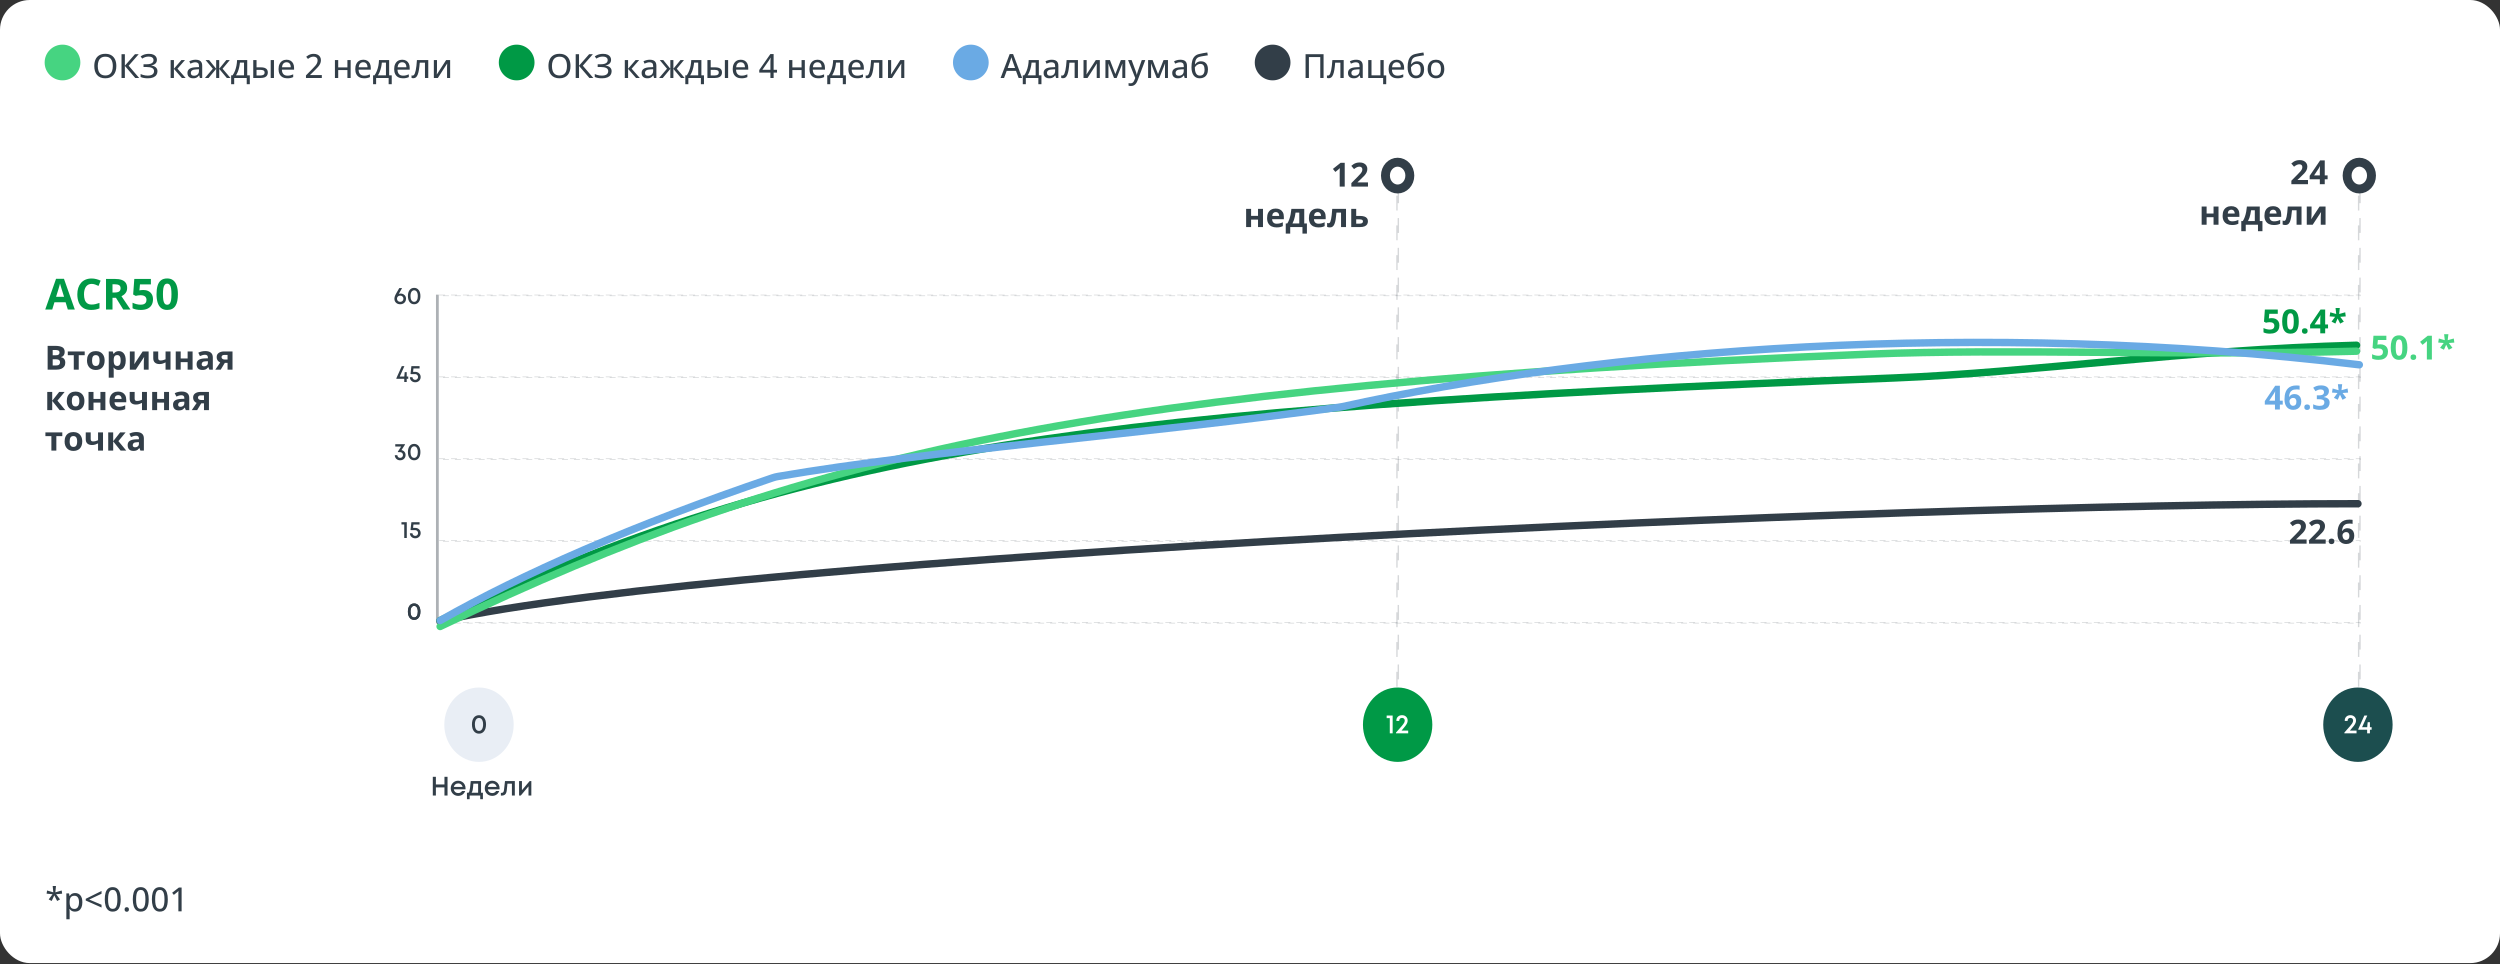 <?xml version="1.0" encoding="UTF-8"?> <svg xmlns="http://www.w3.org/2000/svg" width="1050" height="405" viewBox="0 0 1050 405" fill="none"><rect x="0" y="0" width="1050" height="405" fill="#333333" stroke="none"/><rect width="1050" height="404.5" rx="12.5" fill="white"></rect><rect opacity="0.2" x="184.43" y="123.906" width="806.906" height="0.312" stroke="#323E48" stroke-width="0.312" stroke-dasharray="2.5 2.5"></rect><rect opacity="0.2" x="184.43" y="158.281" width="806.906" height="0.312" stroke="#323E48" stroke-width="0.312" stroke-dasharray="2.5 2.5"></rect><rect opacity="0.2" x="184.43" y="192.656" width="806.906" height="0.312" stroke="#323E48" stroke-width="0.312" stroke-dasharray="2.5 2.5"></rect><rect opacity="0.2" x="184.43" y="227.031" width="806.906" height="0.312" stroke="#323E48" stroke-width="0.312" stroke-dasharray="2.5 2.5"></rect><rect opacity="0.2" x="184.43" y="261.406" width="806.906" height="0.312" stroke="#323E48" stroke-width="0.312" stroke-dasharray="2.5 2.5"></rect><circle cx="26.25" cy="26.25" r="7.5" fill="#46D481"></circle><path d="M48.86 27.739C48.86 28.509 48.762 29.211 48.566 29.845C48.37 30.474 48.079 31.016 47.691 31.472C47.309 31.923 46.828 32.272 46.249 32.518C45.675 32.764 45.003 32.887 44.232 32.887C43.449 32.887 42.765 32.764 42.182 32.518C41.603 32.272 41.122 31.921 40.739 31.465C40.356 31.009 40.069 30.465 39.878 29.831C39.691 29.198 39.598 28.496 39.598 27.726C39.598 26.7 39.766 25.802 40.103 25.032C40.441 24.262 40.953 23.665 41.642 23.241C42.334 22.813 43.205 22.599 44.253 22.599C45.265 22.599 46.112 22.811 46.796 23.234C47.48 23.658 47.995 24.255 48.341 25.025C48.687 25.791 48.86 26.696 48.86 27.739ZM41.067 27.739C41.067 28.55 41.179 29.252 41.402 29.845C41.63 30.433 41.977 30.888 42.441 31.212C42.911 31.531 43.508 31.69 44.232 31.69C44.966 31.69 45.565 31.531 46.03 31.212C46.495 30.888 46.837 30.433 47.056 29.845C47.274 29.252 47.384 28.55 47.384 27.739C47.384 26.509 47.133 25.547 46.632 24.855C46.13 24.157 45.338 23.809 44.253 23.809C43.524 23.809 42.925 23.968 42.455 24.287C41.986 24.602 41.637 25.053 41.409 25.641C41.181 26.224 41.067 26.924 41.067 27.739ZM58.451 32.75H56.797L52.442 27.678V32.75H51.041V22.756H52.442V27.596L56.694 22.756H58.26L54.035 27.596L58.451 32.75ZM65.902 25.101C65.902 25.775 65.686 26.313 65.253 26.714C64.82 27.11 64.248 27.366 63.537 27.48V27.527C64.38 27.637 65.023 27.899 65.465 28.314C65.912 28.724 66.135 29.261 66.135 29.927C66.135 30.515 65.984 31.032 65.684 31.479C65.383 31.921 64.934 32.267 64.337 32.518C63.74 32.764 62.999 32.887 62.115 32.887C61.518 32.887 60.962 32.843 60.447 32.757C59.932 32.67 59.467 32.531 59.053 32.34V31.089C59.335 31.226 59.645 31.344 59.982 31.444C60.32 31.545 60.661 31.622 61.008 31.677C61.359 31.727 61.689 31.752 61.999 31.752C62.897 31.752 63.571 31.59 64.022 31.267C64.474 30.939 64.699 30.478 64.699 29.886C64.699 29.28 64.424 28.838 63.872 28.56C63.325 28.282 62.562 28.143 61.582 28.143H60.276V26.994H61.527C62.215 26.994 62.776 26.924 63.209 26.782C63.647 26.641 63.968 26.443 64.173 26.188C64.378 25.928 64.481 25.62 64.481 25.265C64.481 24.786 64.3 24.417 63.94 24.157C63.58 23.893 63.095 23.761 62.484 23.761C61.878 23.761 61.363 23.84 60.94 24C60.516 24.155 60.108 24.36 59.716 24.615L59.066 23.665C59.349 23.465 59.666 23.285 60.017 23.125C60.367 22.965 60.755 22.84 61.179 22.749C61.602 22.658 62.065 22.612 62.566 22.612C63.282 22.612 63.888 22.719 64.385 22.934C64.882 23.143 65.257 23.435 65.513 23.809C65.772 24.182 65.902 24.613 65.902 25.101ZM76.197 25.217H77.708L74.529 28.847L77.968 32.75H76.382L73.046 28.929V32.75H71.665V25.217H73.046V28.874L76.197 25.217ZM82.151 25.087C83.081 25.087 83.776 25.294 84.236 25.709C84.697 26.119 84.927 26.769 84.927 27.657V32.75H83.942L83.676 31.656H83.621C83.412 31.93 83.193 32.158 82.965 32.34C82.737 32.522 82.473 32.659 82.172 32.75C81.876 32.841 81.513 32.887 81.085 32.887C80.629 32.887 80.224 32.805 79.868 32.641C79.513 32.477 79.232 32.23 79.027 31.902C78.827 31.57 78.727 31.148 78.727 30.638C78.727 29.872 79.02 29.291 79.608 28.895C80.196 28.498 81.087 28.282 82.281 28.245L83.58 28.19V27.767C83.58 27.179 83.448 26.764 83.184 26.523C82.924 26.281 82.559 26.16 82.09 26.16C81.703 26.16 81.331 26.217 80.976 26.331C80.62 26.44 80.278 26.573 79.95 26.727L79.513 25.73C79.868 25.547 80.272 25.395 80.723 25.271C81.178 25.148 81.655 25.087 82.151 25.087ZM83.566 29.093L82.514 29.141C81.643 29.172 81.03 29.318 80.675 29.578C80.324 29.833 80.148 30.191 80.148 30.651C80.148 31.052 80.269 31.346 80.511 31.533C80.752 31.72 81.071 31.814 81.468 31.814C82.079 31.814 82.58 31.643 82.972 31.301C83.368 30.954 83.566 30.444 83.566 29.77V29.093ZM96.527 25.217L93.485 28.867L96.794 32.75H95.263L92.07 28.929V32.75H90.792V28.929L87.606 32.75H86.075L89.384 28.867L86.335 25.217H87.811L90.792 28.874V25.217H92.07V28.874L95.058 25.217H96.527ZM103.835 25.217V31.643H104.922V35.375H103.623V32.75H98.359V35.375H97.081V31.643H97.683C98.088 31.073 98.425 30.442 98.694 29.749C98.963 29.052 99.171 28.32 99.316 27.555C99.462 26.785 99.546 26.005 99.569 25.217H103.835ZM102.488 26.29H100.766C100.715 26.928 100.618 27.571 100.472 28.218C100.33 28.865 100.146 29.482 99.918 30.07C99.69 30.658 99.421 31.182 99.111 31.643H102.488V26.29ZM106.364 32.75V25.217H107.745V28.273H109.536C110.206 28.273 110.76 28.355 111.197 28.519C111.635 28.678 111.958 28.917 112.168 29.236C112.382 29.555 112.489 29.952 112.489 30.426C112.489 30.9 112.387 31.31 112.182 31.656C111.977 32.003 111.653 32.272 111.211 32.463C110.773 32.654 110.201 32.75 109.495 32.75H106.364ZM107.745 31.697H109.386C109.91 31.697 110.331 31.604 110.65 31.417C110.969 31.23 111.129 30.916 111.129 30.474C111.129 30.054 110.981 29.763 110.685 29.599C110.388 29.43 109.962 29.346 109.406 29.346H107.745V31.697ZM113.692 32.75V25.217H115.066V32.75H113.692ZM120.364 25.08C121.021 25.08 121.583 25.221 122.053 25.504C122.522 25.782 122.882 26.176 123.133 26.686C123.383 27.197 123.509 27.799 123.509 28.491V29.27H118.396C118.409 30.077 118.617 30.697 119.018 31.13C119.419 31.558 119.981 31.773 120.706 31.773C121.185 31.773 121.611 31.727 121.984 31.636C122.358 31.545 122.745 31.41 123.146 31.232V32.388C122.768 32.561 122.388 32.686 122.005 32.764C121.627 32.846 121.173 32.887 120.645 32.887C119.915 32.887 119.275 32.741 118.724 32.449C118.177 32.158 117.751 31.727 117.445 31.157C117.14 30.583 116.987 29.877 116.987 29.038C116.987 28.209 117.126 27.5 117.404 26.912C117.682 26.32 118.074 25.866 118.58 25.552C119.086 25.237 119.681 25.08 120.364 25.08ZM120.357 26.146C119.801 26.146 119.355 26.329 119.018 26.693C118.68 27.053 118.482 27.571 118.423 28.245H122.128C122.123 27.83 122.057 27.466 121.93 27.151C121.802 26.837 121.608 26.591 121.349 26.413C121.093 26.235 120.763 26.146 120.357 26.146ZM135.164 32.75H128.506V31.67L131.138 28.997C131.639 28.491 132.054 28.049 132.382 27.671C132.715 27.288 132.965 26.919 133.134 26.564C133.302 26.203 133.387 25.811 133.387 25.388C133.387 24.868 133.234 24.472 132.929 24.198C132.623 23.925 132.218 23.788 131.712 23.788C131.256 23.788 130.844 23.872 130.475 24.041C130.11 24.205 129.732 24.442 129.34 24.752L128.602 23.836C128.87 23.608 129.162 23.403 129.477 23.221C129.791 23.034 130.135 22.886 130.509 22.776C130.882 22.667 131.297 22.612 131.753 22.612C132.377 22.612 132.915 22.722 133.366 22.94C133.822 23.159 134.173 23.469 134.419 23.87C134.665 24.271 134.788 24.741 134.788 25.278C134.788 25.811 134.681 26.306 134.467 26.762C134.257 27.213 133.959 27.662 133.571 28.108C133.184 28.555 132.726 29.031 132.197 29.537L130.249 31.465V31.526H135.164V32.75ZM142.048 25.217V28.314H145.91V25.217H147.277V32.75H145.91V29.421H142.048V32.75H140.667V25.217H142.048ZM152.589 25.08C153.245 25.08 153.808 25.221 154.277 25.504C154.747 25.782 155.107 26.176 155.357 26.686C155.608 27.197 155.733 27.799 155.733 28.491V29.27H150.62C150.634 30.077 150.841 30.697 151.242 31.13C151.643 31.558 152.206 31.773 152.931 31.773C153.409 31.773 153.835 31.727 154.209 31.636C154.583 31.545 154.97 31.41 155.371 31.232V32.388C154.993 32.561 154.612 32.686 154.229 32.764C153.851 32.846 153.398 32.887 152.869 32.887C152.14 32.887 151.5 32.741 150.948 32.449C150.401 32.158 149.975 31.727 149.67 31.157C149.365 30.583 149.212 29.877 149.212 29.038C149.212 28.209 149.351 27.5 149.629 26.912C149.907 26.32 150.299 25.866 150.805 25.552C151.311 25.237 151.905 25.08 152.589 25.08ZM152.582 26.146C152.026 26.146 151.579 26.329 151.242 26.693C150.905 27.053 150.707 27.571 150.647 28.245H154.353C154.348 27.83 154.282 27.466 154.154 27.151C154.027 26.837 153.833 26.591 153.573 26.413C153.318 26.235 152.988 26.146 152.582 26.146ZM163.444 25.217V31.643H164.531V35.375H163.232V32.75H157.969V35.375H156.69V31.643H157.292C157.698 31.073 158.035 30.442 158.304 29.749C158.573 29.052 158.78 28.32 158.926 27.555C159.072 26.785 159.156 26.005 159.179 25.217H163.444ZM162.098 26.29H160.375C160.325 26.928 160.227 27.571 160.081 28.218C159.94 28.865 159.755 29.482 159.527 30.07C159.299 30.658 159.031 31.182 158.721 31.643H162.098V26.29ZM168.927 25.08C169.583 25.08 170.146 25.221 170.615 25.504C171.085 25.782 171.445 26.176 171.695 26.686C171.946 27.197 172.071 27.799 172.071 28.491V29.27H166.958C166.972 30.077 167.179 30.697 167.58 31.13C167.981 31.558 168.544 31.773 169.269 31.773C169.747 31.773 170.173 31.727 170.547 31.636C170.921 31.545 171.308 31.41 171.709 31.232V32.388C171.331 32.561 170.95 32.686 170.567 32.764C170.189 32.846 169.736 32.887 169.207 32.887C168.478 32.887 167.838 32.741 167.286 32.449C166.739 32.158 166.313 31.727 166.008 31.157C165.702 30.583 165.55 29.877 165.55 29.038C165.55 28.209 165.689 27.5 165.967 26.912C166.245 26.32 166.637 25.866 167.143 25.552C167.648 25.237 168.243 25.08 168.927 25.08ZM168.92 26.146C168.364 26.146 167.917 26.329 167.58 26.693C167.243 27.053 167.045 27.571 166.985 28.245H170.69C170.686 27.83 170.62 27.466 170.492 27.151C170.365 26.837 170.171 26.591 169.911 26.413C169.656 26.235 169.326 26.146 168.92 26.146ZM179.871 32.75H178.483V26.324H176.296C176.205 27.491 176.091 28.489 175.954 29.318C175.817 30.143 175.644 30.818 175.435 31.342C175.229 31.861 174.979 32.244 174.683 32.49C174.386 32.732 174.029 32.852 173.609 32.852C173.459 32.852 173.318 32.841 173.186 32.818C173.053 32.8 172.939 32.77 172.844 32.73V31.663C172.912 31.69 172.985 31.711 173.062 31.725C173.14 31.734 173.222 31.738 173.309 31.738C173.495 31.738 173.666 31.663 173.821 31.513C173.981 31.358 174.124 31.119 174.252 30.795C174.384 30.467 174.503 30.047 174.607 29.537C174.717 29.027 174.812 28.414 174.895 27.698C174.977 26.978 175.049 26.151 175.113 25.217H179.871V32.75ZM183.535 25.217V29.51C183.535 29.615 183.531 29.751 183.521 29.92C183.517 30.084 183.508 30.257 183.494 30.439C183.485 30.622 183.476 30.793 183.467 30.952C183.458 31.112 183.449 31.235 183.439 31.321L187.384 25.217H189.059V32.75H187.76V28.539C187.76 28.37 187.762 28.163 187.767 27.917C187.776 27.666 187.787 27.425 187.801 27.192C187.814 26.96 187.824 26.78 187.828 26.652L183.897 32.75H182.216V25.217H183.535Z" fill="#323E48"></path><circle cx="217" cy="26.25" r="7.5" fill="#009945"></circle><path d="M239.61 27.739C239.61 28.509 239.512 29.211 239.316 29.845C239.12 30.474 238.829 31.016 238.441 31.472C238.059 31.923 237.578 32.272 236.999 32.518C236.425 32.764 235.753 32.887 234.982 32.887C234.199 32.887 233.515 32.764 232.932 32.518C232.353 32.272 231.872 31.921 231.489 31.465C231.106 31.009 230.819 30.465 230.628 29.831C230.441 29.198 230.348 28.496 230.348 27.726C230.348 26.7 230.516 25.802 230.854 25.032C231.191 24.262 231.703 23.665 232.392 23.241C233.084 22.813 233.955 22.599 235.003 22.599C236.015 22.599 236.862 22.811 237.546 23.234C238.229 23.658 238.744 24.255 239.091 25.025C239.437 25.791 239.61 26.696 239.61 27.739ZM231.817 27.739C231.817 28.55 231.929 29.252 232.152 29.845C232.38 30.433 232.727 30.888 233.191 31.212C233.661 31.531 234.258 31.69 234.982 31.69C235.716 31.69 236.315 31.531 236.78 31.212C237.245 30.888 237.587 30.433 237.806 29.845C238.024 29.252 238.134 28.55 238.134 27.739C238.134 26.509 237.883 25.547 237.382 24.855C236.881 24.157 236.088 23.809 235.003 23.809C234.274 23.809 233.674 23.968 233.205 24.287C232.736 24.602 232.387 25.053 232.159 25.641C231.931 26.224 231.817 26.924 231.817 27.739ZM249.201 32.75H247.547L243.192 27.678V32.75H241.791V22.756H243.192V27.596L247.444 22.756H249.01L244.785 27.596L249.201 32.75ZM256.652 25.101C256.652 25.775 256.436 26.313 256.003 26.714C255.57 27.11 254.998 27.366 254.287 27.48V27.527C255.13 27.637 255.773 27.899 256.215 28.314C256.661 28.724 256.885 29.261 256.885 29.927C256.885 30.515 256.734 31.032 256.434 31.479C256.133 31.921 255.684 32.267 255.087 32.518C254.49 32.764 253.749 32.887 252.865 32.887C252.268 32.887 251.712 32.843 251.197 32.757C250.682 32.67 250.217 32.531 249.803 32.34V31.089C250.085 31.226 250.395 31.344 250.732 31.444C251.07 31.545 251.411 31.622 251.758 31.677C252.109 31.727 252.439 31.752 252.749 31.752C253.647 31.752 254.321 31.59 254.772 31.267C255.224 30.939 255.449 30.478 255.449 29.886C255.449 29.28 255.174 28.838 254.622 28.56C254.075 28.282 253.312 28.143 252.332 28.143H251.026V26.994H252.277C252.965 26.994 253.526 26.924 253.959 26.782C254.396 26.641 254.718 26.443 254.923 26.188C255.128 25.928 255.23 25.62 255.23 25.265C255.23 24.786 255.05 24.417 254.69 24.157C254.33 23.893 253.845 23.761 253.234 23.761C252.628 23.761 252.113 23.84 251.689 24C251.266 24.155 250.858 24.36 250.466 24.615L249.816 23.665C250.099 23.465 250.416 23.285 250.767 23.125C251.118 22.965 251.505 22.84 251.929 22.749C252.353 22.658 252.815 22.612 253.316 22.612C254.032 22.612 254.638 22.719 255.135 22.934C255.632 23.143 256.007 23.435 256.263 23.809C256.522 24.182 256.652 24.613 256.652 25.101ZM266.947 25.217H268.458L265.279 28.847L268.718 32.75H267.132L263.796 28.929V32.75H262.415V25.217H263.796V28.874L266.947 25.217ZM272.901 25.087C273.831 25.087 274.526 25.294 274.986 25.709C275.447 26.119 275.677 26.769 275.677 27.657V32.75H274.692L274.426 31.656H274.371C274.161 31.93 273.943 32.158 273.715 32.34C273.487 32.522 273.223 32.659 272.922 32.75C272.626 32.841 272.263 32.887 271.835 32.887C271.379 32.887 270.974 32.805 270.618 32.641C270.263 32.477 269.982 32.23 269.777 31.902C269.577 31.57 269.477 31.148 269.477 30.638C269.477 29.872 269.771 29.291 270.358 28.895C270.946 28.498 271.837 28.282 273.031 28.245L274.33 28.19V27.767C274.33 27.179 274.198 26.764 273.934 26.523C273.674 26.281 273.309 26.16 272.84 26.16C272.452 26.16 272.081 26.217 271.726 26.331C271.37 26.44 271.028 26.573 270.7 26.727L270.263 25.73C270.618 25.547 271.021 25.395 271.473 25.271C271.928 25.148 272.405 25.087 272.901 25.087ZM274.316 29.093L273.264 29.141C272.393 29.172 271.78 29.318 271.425 29.578C271.074 29.833 270.898 30.191 270.898 30.651C270.898 31.052 271.019 31.346 271.261 31.533C271.502 31.72 271.821 31.814 272.218 31.814C272.828 31.814 273.33 31.643 273.722 31.301C274.118 30.954 274.316 30.444 274.316 29.77V29.093ZM287.277 25.217L284.235 28.867L287.544 32.75H286.013L282.82 28.929V32.75H281.542V28.929L278.356 32.75H276.825L280.134 28.867L277.085 25.217H278.562L281.542 28.874V25.217H282.82V28.874L285.808 25.217H287.277ZM294.585 25.217V31.643H295.672V35.375H294.373V32.75H289.109V35.375H287.831V31.643H288.433C288.838 31.073 289.175 30.442 289.444 29.749C289.713 29.052 289.921 28.32 290.066 27.555C290.212 26.785 290.297 26.005 290.319 25.217H294.585ZM293.238 26.29H291.516C291.465 26.928 291.368 27.571 291.222 28.218C291.08 28.865 290.896 29.482 290.668 30.07C290.44 30.658 290.171 31.182 289.861 31.643H293.238V26.29ZM297.114 32.75V25.217H298.495V28.273H300.286C300.956 28.273 301.51 28.355 301.947 28.519C302.385 28.678 302.708 28.917 302.918 29.236C303.132 29.555 303.239 29.952 303.239 30.426C303.239 30.9 303.137 31.31 302.932 31.656C302.727 32.003 302.403 32.272 301.961 32.463C301.523 32.654 300.951 32.75 300.245 32.75H297.114ZM298.495 31.697H300.136C300.66 31.697 301.081 31.604 301.4 31.417C301.719 31.23 301.879 30.916 301.879 30.474C301.879 30.054 301.731 29.763 301.435 29.599C301.138 29.43 300.712 29.346 300.156 29.346H298.495V31.697ZM304.442 32.75V25.217H305.816V32.75H304.442ZM311.114 25.08C311.771 25.08 312.333 25.221 312.803 25.504C313.272 25.782 313.632 26.176 313.883 26.686C314.133 27.197 314.259 27.799 314.259 28.491V29.27H309.146C309.159 30.077 309.367 30.697 309.768 31.13C310.169 31.558 310.731 31.773 311.456 31.773C311.935 31.773 312.361 31.727 312.734 31.636C313.108 31.545 313.495 31.41 313.896 31.232V32.388C313.518 32.561 313.138 32.686 312.755 32.764C312.377 32.846 311.923 32.887 311.395 32.887C310.665 32.887 310.025 32.741 309.474 32.449C308.927 32.158 308.501 31.727 308.195 31.157C307.89 30.583 307.737 29.877 307.737 29.038C307.737 28.209 307.876 27.5 308.154 26.912C308.432 26.32 308.824 25.866 309.33 25.552C309.836 25.237 310.431 25.08 311.114 25.08ZM311.107 26.146C310.551 26.146 310.105 26.329 309.768 26.693C309.43 27.053 309.232 27.571 309.173 28.245H312.878C312.873 27.83 312.807 27.466 312.68 27.151C312.552 26.837 312.358 26.591 312.099 26.413C311.843 26.235 311.513 26.146 311.107 26.146ZM326.345 30.494H324.923V32.75H323.576V30.494H318.887V29.407L323.549 22.715H324.923V29.311H326.345V30.494ZM323.576 29.311V26.44C323.576 26.213 323.578 25.996 323.583 25.791C323.588 25.581 323.594 25.383 323.604 25.196C323.613 25.009 323.622 24.836 323.631 24.677C323.64 24.513 323.647 24.365 323.651 24.232H323.597C323.51 24.415 323.412 24.604 323.303 24.8C323.198 24.996 323.086 25.178 322.968 25.347L320.199 29.311H323.576ZM332.798 25.217V28.314H336.66V25.217H338.027V32.75H336.66V29.421H332.798V32.75H331.417V25.217H332.798ZM343.339 25.08C343.995 25.08 344.558 25.221 345.027 25.504C345.497 25.782 345.857 26.176 346.107 26.686C346.358 27.197 346.483 27.799 346.483 28.491V29.27H341.37C341.384 30.077 341.591 30.697 341.992 31.13C342.393 31.558 342.956 31.773 343.681 31.773C344.159 31.773 344.585 31.727 344.959 31.636C345.333 31.545 345.72 31.41 346.121 31.232V32.388C345.743 32.561 345.362 32.686 344.979 32.764C344.601 32.846 344.148 32.887 343.619 32.887C342.89 32.887 342.25 32.741 341.698 32.449C341.151 32.158 340.725 31.727 340.42 31.157C340.115 30.583 339.962 29.877 339.962 29.038C339.962 28.209 340.101 27.5 340.379 26.912C340.657 26.32 341.049 25.866 341.555 25.552C342.061 25.237 342.655 25.08 343.339 25.08ZM343.332 26.146C342.776 26.146 342.329 26.329 341.992 26.693C341.655 27.053 341.457 27.571 341.397 28.245H345.103C345.098 27.83 345.032 27.466 344.904 27.151C344.777 26.837 344.583 26.591 344.323 26.413C344.068 26.235 343.738 26.146 343.332 26.146ZM354.194 25.217V31.643H355.281V35.375H353.982V32.75H348.719V35.375H347.44V31.643H348.042C348.448 31.073 348.785 30.442 349.054 29.749C349.323 29.052 349.53 28.32 349.676 27.555C349.822 26.785 349.906 26.005 349.929 25.217H354.194ZM352.848 26.29H351.125C351.075 26.928 350.977 27.571 350.831 28.218C350.69 28.865 350.505 29.482 350.277 30.07C350.049 30.658 349.781 31.182 349.471 31.643H352.848V26.29ZM359.677 25.08C360.333 25.08 360.896 25.221 361.365 25.504C361.835 25.782 362.195 26.176 362.445 26.686C362.696 27.197 362.821 27.799 362.821 28.491V29.27H357.708C357.722 30.077 357.929 30.697 358.33 31.13C358.731 31.558 359.294 31.773 360.019 31.773C360.497 31.773 360.923 31.727 361.297 31.636C361.671 31.545 362.058 31.41 362.459 31.232V32.388C362.081 32.561 361.7 32.686 361.317 32.764C360.939 32.846 360.486 32.887 359.957 32.887C359.228 32.887 358.588 32.741 358.036 32.449C357.489 32.158 357.063 31.727 356.758 31.157C356.452 30.583 356.3 29.877 356.3 29.038C356.3 28.209 356.439 27.5 356.717 26.912C356.995 26.32 357.387 25.866 357.893 25.552C358.398 25.237 358.993 25.08 359.677 25.08ZM359.67 26.146C359.114 26.146 358.667 26.329 358.33 26.693C357.993 27.053 357.795 27.571 357.735 28.245H361.44C361.436 27.83 361.37 27.466 361.242 27.151C361.115 26.837 360.921 26.591 360.661 26.413C360.406 26.235 360.076 26.146 359.67 26.146ZM370.621 32.75H369.233V26.324H367.046C366.955 27.491 366.841 28.489 366.704 29.318C366.567 30.143 366.394 30.818 366.185 31.342C365.979 31.861 365.729 32.244 365.433 32.49C365.136 32.732 364.779 32.852 364.359 32.852C364.209 32.852 364.068 32.841 363.936 32.818C363.803 32.8 363.689 32.77 363.594 32.73V31.663C363.662 31.69 363.735 31.711 363.812 31.725C363.89 31.734 363.972 31.738 364.059 31.738C364.245 31.738 364.416 31.663 364.571 31.513C364.731 31.358 364.874 31.119 365.002 30.795C365.134 30.467 365.253 30.047 365.357 29.537C365.467 29.027 365.562 28.414 365.645 27.698C365.727 26.978 365.799 26.151 365.863 25.217H370.621V32.75ZM374.285 25.217V29.51C374.285 29.615 374.281 29.751 374.271 29.92C374.267 30.084 374.258 30.257 374.244 30.439C374.235 30.622 374.226 30.793 374.217 30.952C374.208 31.112 374.199 31.235 374.189 31.321L378.134 25.217H379.809V32.75H378.51V28.539C378.51 28.37 378.512 28.163 378.517 27.917C378.526 27.666 378.537 27.425 378.551 27.192C378.564 26.96 378.574 26.78 378.578 26.652L374.647 32.75H372.966V25.217H374.285Z" fill="#323E48"></path><circle cx="407.75" cy="26.25" r="7.5" fill="#6AAAE4"></circle><path d="M427.824 32.75L426.717 29.776H422.8L421.706 32.75H420.25L424.064 22.715H425.5L429.294 32.75H427.824ZM426.327 28.56L425.274 25.613C425.243 25.513 425.192 25.363 425.124 25.162C425.06 24.962 424.994 24.754 424.926 24.54C424.862 24.326 424.81 24.148 424.769 24.007C424.723 24.194 424.671 24.392 424.611 24.602C424.552 24.807 424.493 25 424.434 25.183C424.379 25.36 424.333 25.504 424.297 25.613L423.23 28.56H426.327ZM436.321 25.217V31.643H437.408V35.375H436.109V32.75H430.846V35.375H429.567V31.643H430.169C430.575 31.073 430.912 30.442 431.181 29.749C431.45 29.052 431.657 28.32 431.803 27.555C431.949 26.785 432.033 26.005 432.056 25.217H436.321ZM434.975 26.29H433.252C433.202 26.928 433.104 27.571 432.958 28.218C432.817 28.865 432.632 29.482 432.404 30.07C432.176 30.658 431.908 31.182 431.598 31.643H434.975V26.29ZM441.735 25.087C442.665 25.087 443.36 25.294 443.82 25.709C444.281 26.119 444.511 26.769 444.511 27.657V32.75H443.526L443.26 31.656H443.205C442.995 31.93 442.777 32.158 442.549 32.34C442.321 32.522 442.057 32.659 441.756 32.75C441.46 32.841 441.097 32.887 440.669 32.887C440.213 32.887 439.808 32.805 439.452 32.641C439.097 32.477 438.816 32.23 438.611 31.902C438.411 31.57 438.311 31.148 438.311 30.638C438.311 29.872 438.604 29.291 439.192 28.895C439.78 28.498 440.671 28.282 441.865 28.245L443.164 28.19V27.767C443.164 27.179 443.032 26.764 442.768 26.523C442.508 26.281 442.143 26.16 441.674 26.16C441.286 26.16 440.915 26.217 440.56 26.331C440.204 26.44 439.862 26.573 439.534 26.727L439.097 25.73C439.452 25.547 439.855 25.395 440.307 25.271C440.762 25.148 441.239 25.087 441.735 25.087ZM443.15 29.093L442.098 29.141C441.227 29.172 440.614 29.318 440.259 29.578C439.908 29.833 439.732 30.191 439.732 30.651C439.732 31.052 439.853 31.346 440.095 31.533C440.336 31.72 440.655 31.814 441.052 31.814C441.662 31.814 442.164 31.643 442.556 31.301C442.952 30.954 443.15 30.444 443.15 29.77V29.093ZM452.734 32.75H451.347V26.324H449.159C449.068 27.491 448.954 28.489 448.817 29.318C448.681 30.143 448.507 30.818 448.298 31.342C448.093 31.861 447.842 32.244 447.546 32.49C447.25 32.732 446.892 32.852 446.473 32.852C446.322 32.852 446.181 32.841 446.049 32.818C445.917 32.8 445.803 32.77 445.707 32.73V31.663C445.775 31.69 445.848 31.711 445.926 31.725C446.003 31.734 446.085 31.738 446.172 31.738C446.359 31.738 446.53 31.663 446.685 31.513C446.844 31.358 446.988 31.119 447.115 30.795C447.247 30.467 447.366 30.047 447.471 29.537C447.58 29.027 447.676 28.414 447.758 27.698C447.84 26.978 447.913 26.151 447.977 25.217H452.734V32.75ZM456.398 25.217V29.51C456.398 29.615 456.394 29.751 456.385 29.92C456.38 30.084 456.371 30.257 456.357 30.439C456.348 30.622 456.339 30.793 456.33 30.952C456.321 31.112 456.312 31.235 456.303 31.321L460.247 25.217H461.922V32.75H460.623V28.539C460.623 28.37 460.625 28.163 460.63 27.917C460.639 27.666 460.65 27.425 460.664 27.192C460.678 26.96 460.687 26.78 460.691 26.652L456.761 32.75H455.079V25.217H456.398ZM472.62 25.217V32.75H471.369V28.149C471.369 27.908 471.374 27.666 471.383 27.425C471.396 27.179 471.412 26.939 471.431 26.707H471.39L468.997 32.75H467.883L465.524 26.7H465.483C465.502 26.933 465.515 27.172 465.524 27.418C465.534 27.66 465.538 27.919 465.538 28.197V32.75H464.28V25.217H466.16L468.45 31.109L470.774 25.217H472.62ZM473.789 25.217H475.272L476.872 29.558C476.954 29.781 477.029 30 477.098 30.214C477.171 30.424 477.232 30.629 477.282 30.829C477.337 31.025 477.38 31.219 477.412 31.41H477.46C477.515 31.178 477.592 30.895 477.692 30.562C477.793 30.23 477.902 29.893 478.021 29.551L479.552 25.217H481.028L477.774 33.816C477.597 34.295 477.38 34.705 477.125 35.047C476.874 35.393 476.576 35.658 476.229 35.84C475.883 36.027 475.473 36.12 474.999 36.12C474.78 36.12 474.587 36.106 474.418 36.079C474.254 36.056 474.113 36.029 473.994 35.997V34.903C474.094 34.926 474.215 34.947 474.356 34.965C474.502 34.983 474.653 34.992 474.808 34.992C475.095 34.992 475.341 34.935 475.546 34.821C475.756 34.712 475.933 34.555 476.079 34.35C476.229 34.145 476.355 33.905 476.455 33.632L476.797 32.743L473.789 25.217ZM490.544 25.217V32.75H489.293V28.149C489.293 27.908 489.298 27.666 489.307 27.425C489.32 27.179 489.336 26.939 489.354 26.707H489.313L486.921 32.75H485.807L483.448 26.7H483.407C483.425 26.933 483.439 27.172 483.448 27.418C483.457 27.66 483.462 27.919 483.462 28.197V32.75H482.204V25.217H484.084L486.374 31.109L488.698 25.217H490.544ZM495.753 25.087C496.683 25.087 497.378 25.294 497.838 25.709C498.298 26.119 498.528 26.769 498.528 27.657V32.75H497.544L497.277 31.656H497.223C497.013 31.93 496.794 32.158 496.566 32.34C496.339 32.522 496.074 32.659 495.773 32.75C495.477 32.841 495.115 32.887 494.687 32.887C494.231 32.887 493.825 32.805 493.47 32.641C493.114 32.477 492.834 32.23 492.629 31.902C492.428 31.57 492.328 31.148 492.328 30.638C492.328 29.872 492.622 29.291 493.21 28.895C493.798 28.498 494.689 28.282 495.883 28.245L497.182 28.19V27.767C497.182 27.179 497.049 26.764 496.785 26.523C496.525 26.281 496.161 26.16 495.691 26.16C495.304 26.16 494.933 26.217 494.577 26.331C494.222 26.44 493.88 26.573 493.552 26.727L493.114 25.73C493.47 25.547 493.873 25.395 494.324 25.271C494.78 25.148 495.256 25.087 495.753 25.087ZM497.168 29.093L496.115 29.141C495.245 29.172 494.632 29.318 494.276 29.578C493.925 29.833 493.75 30.191 493.75 30.651C493.75 31.052 493.871 31.346 494.112 31.533C494.354 31.72 494.673 31.814 495.069 31.814C495.68 31.814 496.181 31.643 496.573 31.301C496.97 30.954 497.168 30.444 497.168 29.77V29.093ZM500.422 28.231C500.422 27.151 500.534 26.231 500.757 25.47C500.98 24.704 501.329 24.091 501.803 23.631C502.277 23.166 502.892 22.849 503.648 22.681C504.209 22.539 504.776 22.419 505.351 22.318C505.929 22.218 506.501 22.127 507.066 22.045L507.278 23.248C507 23.285 506.709 23.328 506.403 23.378C506.098 23.424 505.793 23.471 505.487 23.521C505.182 23.572 504.89 23.624 504.612 23.679C504.339 23.733 504.095 23.79 503.881 23.85C503.475 23.945 503.129 24.109 502.842 24.342C502.555 24.574 502.329 24.905 502.165 25.333C502.006 25.757 501.908 26.308 501.871 26.987H501.96C502.092 26.796 502.272 26.605 502.5 26.413C502.728 26.217 503.001 26.055 503.32 25.928C503.639 25.8 504.002 25.736 504.407 25.736C505.045 25.736 505.581 25.873 506.014 26.146C506.451 26.42 506.782 26.81 507.005 27.315C507.233 27.817 507.347 28.414 507.347 29.106C507.347 29.936 507.201 30.633 506.909 31.198C506.622 31.759 506.219 32.18 505.699 32.463C505.18 32.745 504.571 32.887 503.874 32.887C503.336 32.887 502.853 32.784 502.425 32.579C502.001 32.374 501.639 32.073 501.338 31.677C501.042 31.276 500.814 30.788 500.654 30.214C500.499 29.635 500.422 28.974 500.422 28.231ZM503.97 31.759C504.371 31.759 504.715 31.674 505.002 31.506C505.294 31.333 505.519 31.061 505.679 30.692C505.838 30.323 505.918 29.838 505.918 29.236C505.918 28.489 505.779 27.903 505.501 27.48C505.223 27.051 504.774 26.837 504.154 26.837C503.767 26.837 503.414 26.921 503.095 27.09C502.78 27.254 502.514 27.45 502.295 27.678C502.076 27.906 501.919 28.108 501.823 28.286C501.823 28.724 501.855 29.15 501.919 29.564C501.987 29.975 502.099 30.346 502.254 30.679C502.413 31.011 502.632 31.276 502.91 31.472C503.193 31.663 503.546 31.759 503.97 31.759Z" fill="#323E48"></path><circle cx="534.5" cy="26.25" r="7.5" fill="#323E48"></circle><path d="M548.34 32.75V22.756H555.9V32.75H554.513V23.966H549.741V32.75H548.34ZM564.35 32.75H562.962V26.324H560.774C560.683 27.491 560.569 28.489 560.433 29.318C560.296 30.143 560.123 30.818 559.913 31.342C559.708 31.861 559.457 32.244 559.161 32.49C558.865 32.732 558.507 32.852 558.088 32.852C557.938 32.852 557.796 32.841 557.664 32.818C557.532 32.8 557.418 32.77 557.322 32.73V31.663C557.391 31.69 557.464 31.711 557.541 31.725C557.618 31.734 557.701 31.738 557.787 31.738C557.974 31.738 558.145 31.663 558.3 31.513C558.459 31.358 558.603 31.119 558.73 30.795C558.863 30.467 558.981 30.047 559.086 29.537C559.195 29.027 559.291 28.414 559.373 27.698C559.455 26.978 559.528 26.151 559.592 25.217H564.35V32.75ZM569.579 25.087C570.509 25.087 571.204 25.294 571.664 25.709C572.124 26.119 572.354 26.769 572.354 27.657V32.75H571.37L571.104 31.656H571.049C570.839 31.93 570.62 32.158 570.393 32.34C570.165 32.522 569.9 32.659 569.6 32.75C569.303 32.841 568.941 32.887 568.513 32.887C568.057 32.887 567.651 32.805 567.296 32.641C566.94 32.477 566.66 32.23 566.455 31.902C566.255 31.57 566.154 31.148 566.154 30.638C566.154 29.872 566.448 29.291 567.036 28.895C567.624 28.498 568.515 28.282 569.709 28.245L571.008 28.19V27.767C571.008 27.179 570.876 26.764 570.611 26.523C570.352 26.281 569.987 26.16 569.518 26.16C569.13 26.16 568.759 26.217 568.403 26.331C568.048 26.44 567.706 26.573 567.378 26.727L566.94 25.73C567.296 25.547 567.699 25.395 568.15 25.271C568.606 25.148 569.082 25.087 569.579 25.087ZM570.994 29.093L569.941 29.141C569.071 29.172 568.458 29.318 568.103 29.578C567.752 29.833 567.576 30.191 567.576 30.651C567.576 31.052 567.697 31.346 567.938 31.533C568.18 31.72 568.499 31.814 568.896 31.814C569.506 31.814 570.007 31.643 570.399 31.301C570.796 30.954 570.994 30.444 570.994 29.77V29.093ZM582.212 35.375H580.913V32.75H574.651V25.217H576.032V31.636H579.771V25.217H581.146V31.656H582.212V35.375ZM586.587 25.08C587.243 25.08 587.806 25.221 588.275 25.504C588.745 25.782 589.105 26.176 589.355 26.686C589.606 27.197 589.731 27.799 589.731 28.491V29.27H584.618C584.632 30.077 584.839 30.697 585.24 31.13C585.641 31.558 586.204 31.773 586.929 31.773C587.407 31.773 587.833 31.727 588.207 31.636C588.581 31.545 588.968 31.41 589.369 31.232V32.388C588.991 32.561 588.61 32.686 588.228 32.764C587.849 32.846 587.396 32.887 586.867 32.887C586.138 32.887 585.498 32.741 584.946 32.449C584.399 32.158 583.973 31.727 583.668 31.157C583.363 30.583 583.21 29.877 583.21 29.038C583.21 28.209 583.349 27.5 583.627 26.912C583.905 26.32 584.297 25.866 584.803 25.552C585.309 25.237 585.903 25.08 586.587 25.08ZM586.58 26.146C586.024 26.146 585.577 26.329 585.24 26.693C584.903 27.053 584.705 27.571 584.646 28.245H588.351C588.346 27.83 588.28 27.466 588.152 27.151C588.025 26.837 587.831 26.591 587.571 26.413C587.316 26.235 586.986 26.146 586.58 26.146ZM591.201 28.231C591.201 27.151 591.313 26.231 591.536 25.47C591.759 24.704 592.108 24.091 592.582 23.631C593.056 23.166 593.671 22.849 594.428 22.681C594.988 22.539 595.556 22.419 596.13 22.318C596.709 22.218 597.281 22.127 597.846 22.045L598.058 23.248C597.78 23.285 597.488 23.328 597.183 23.378C596.877 23.424 596.572 23.471 596.267 23.521C595.961 23.572 595.67 23.624 595.392 23.679C595.118 23.733 594.874 23.79 594.66 23.85C594.255 23.945 593.908 24.109 593.621 24.342C593.334 24.574 593.108 24.905 592.944 25.333C592.785 25.757 592.687 26.308 592.65 26.987H592.739C592.871 26.796 593.051 26.605 593.279 26.413C593.507 26.217 593.781 26.055 594.1 25.928C594.419 25.8 594.781 25.736 595.187 25.736C595.825 25.736 596.36 25.873 596.793 26.146C597.23 26.42 597.561 26.81 597.784 27.315C598.012 27.817 598.126 28.414 598.126 29.106C598.126 29.936 597.98 30.633 597.688 31.198C597.401 31.759 596.998 32.18 596.479 32.463C595.959 32.745 595.351 32.887 594.653 32.887C594.116 32.887 593.632 32.784 593.204 32.579C592.78 32.374 592.418 32.073 592.117 31.677C591.821 31.276 591.593 30.788 591.434 30.214C591.279 29.635 591.201 28.974 591.201 28.231ZM594.749 31.759C595.15 31.759 595.494 31.674 595.781 31.506C596.073 31.333 596.299 31.061 596.458 30.692C596.618 30.323 596.697 29.838 596.697 29.236C596.697 28.489 596.558 27.903 596.28 27.48C596.002 27.051 595.553 26.837 594.934 26.837C594.546 26.837 594.193 26.921 593.874 27.09C593.56 27.254 593.293 27.45 593.074 27.678C592.855 27.906 592.698 28.108 592.603 28.286C592.603 28.724 592.634 29.15 592.698 29.564C592.767 29.975 592.878 30.346 593.033 30.679C593.193 31.011 593.411 31.276 593.689 31.472C593.972 31.663 594.325 31.759 594.749 31.759ZM606.609 28.97C606.609 29.59 606.527 30.143 606.363 30.631C606.204 31.114 605.969 31.524 605.659 31.861C605.354 32.194 604.985 32.449 604.552 32.627C604.119 32.8 603.629 32.887 603.082 32.887C602.572 32.887 602.102 32.8 601.674 32.627C601.25 32.449 600.883 32.194 600.573 31.861C600.263 31.524 600.024 31.114 599.855 30.631C599.687 30.143 599.603 29.59 599.603 28.97C599.603 28.145 599.744 27.443 600.026 26.864C600.309 26.281 600.712 25.839 601.236 25.538C601.765 25.233 602.394 25.08 603.123 25.08C603.816 25.08 604.424 25.233 604.948 25.538C605.472 25.843 605.88 26.285 606.172 26.864C606.464 27.443 606.609 28.145 606.609 28.97ZM601.011 28.97C601.011 29.549 601.084 30.047 601.229 30.467C601.38 30.881 601.608 31.201 601.913 31.424C602.223 31.647 602.622 31.759 603.109 31.759C603.588 31.759 603.982 31.647 604.292 31.424C604.602 31.201 604.83 30.881 604.976 30.467C605.121 30.047 605.194 29.549 605.194 28.97C605.194 28.395 605.121 27.903 604.976 27.493C604.83 27.083 604.602 26.769 604.292 26.55C603.987 26.331 603.588 26.222 603.096 26.222C602.376 26.222 601.847 26.463 601.51 26.946C601.177 27.425 601.011 28.099 601.011 28.97Z" fill="#323E48"></path><rect opacity="0.2" x="990.617" y="79.666" width="0.583" height="216.292" stroke="#323E48" stroke-width="0.583" stroke-dasharray="6.25 6.25"></rect><rect opacity="0.2" x="586.717" y="79.666" width="0.583" height="216.292" stroke="#323E48" stroke-width="0.583" stroke-dasharray="6.25 6.25"></rect><ellipse cx="201.176" cy="304.375" rx="14.571" ry="15.625" fill="#E9EEF5"></ellipse><ellipse cx="587.008" cy="304.375" rx="14.571" ry="15.625" fill="#009946"></ellipse><ellipse cx="990.326" cy="304.375" rx="14.571" ry="15.625" fill="#1C4E4F"></ellipse><path d="M186.672 326.25H187.965V334.125H186.672V330.694H183.072V334.125H181.778V326.25H183.072V329.467H186.672V326.25ZM195.534 331.099C195.534 331.211 195.526 331.35 195.511 331.515H190.584C190.659 332.002 190.861 332.389 191.191 332.674C191.529 332.959 191.945 333.101 192.44 333.101C192.68 333.101 192.905 333.067 193.115 333C193.325 332.925 193.509 332.824 193.666 332.696C193.831 332.561 193.966 332.4 194.071 332.212H195.387C195.147 332.857 194.765 333.364 194.24 333.731C193.715 334.091 193.115 334.271 192.44 334.271C191.547 334.271 190.801 333.967 190.201 333.36C189.609 332.752 189.312 331.995 189.312 331.087C189.312 330.18 189.609 329.422 190.201 328.815C190.801 328.207 191.547 327.904 192.44 327.904C193.047 327.904 193.587 328.05 194.06 328.343C194.532 328.627 194.896 329.014 195.151 329.501C195.406 329.981 195.534 330.514 195.534 331.099ZM192.44 329.029C191.975 329.029 191.577 329.16 191.247 329.422C190.925 329.685 190.711 330.045 190.606 330.502H194.285C194.21 330.195 194.086 329.932 193.914 329.715C193.741 329.49 193.527 329.321 193.272 329.209C193.025 329.089 192.747 329.029 192.44 329.029ZM202.037 332.944H202.824V335.655H201.688V334.125H197.256V335.655H196.119V332.944H196.761C196.933 332.801 197.064 332.584 197.154 332.291C197.252 331.999 197.338 331.556 197.413 330.964C197.488 330.364 197.586 329.392 197.706 328.05H202.037V332.944ZM198.808 329.152C198.726 330.375 198.632 331.252 198.527 331.785C198.422 332.317 198.268 332.704 198.066 332.944H200.811V329.152H198.808ZM209.827 331.099C209.827 331.211 209.819 331.35 209.804 331.515H204.877C204.952 332.002 205.154 332.389 205.484 332.674C205.822 332.959 206.238 333.101 206.733 333.101C206.973 333.101 207.198 333.067 207.408 333C207.618 332.925 207.802 332.824 207.959 332.696C208.124 332.561 208.259 332.4 208.364 332.212H209.68C209.44 332.857 209.058 333.364 208.533 333.731C208.008 334.091 207.408 334.271 206.733 334.271C205.84 334.271 205.094 333.967 204.494 333.36C203.902 332.752 203.605 331.995 203.605 331.087C203.605 330.18 203.902 329.422 204.494 328.815C205.094 328.207 205.84 327.904 206.733 327.904C207.34 327.904 207.88 328.05 208.353 328.343C208.825 328.627 209.189 329.014 209.444 329.501C209.699 329.981 209.827 330.514 209.827 331.099ZM206.733 329.029C206.268 329.029 205.87 329.16 205.54 329.422C205.218 329.685 205.004 330.045 204.899 330.502H208.578C208.503 330.195 208.379 329.932 208.207 329.715C208.034 329.49 207.82 329.321 207.565 329.209C207.318 329.089 207.04 329.029 206.733 329.029ZM212.101 328.05H216.229V334.125H215.003V329.13H213.124L212.854 331.819C212.772 332.674 212.551 333.277 212.191 333.63C211.838 333.982 211.302 334.159 210.582 334.159H210.368V333.011H210.661C211.253 333.011 211.587 332.64 211.662 331.897L212.101 328.05ZM222.463 328.05H223.161V334.125H221.968V330.266L218.728 334.125H218.008V328.05H219.212V331.875L222.463 328.05Z" fill="#323E48"></path><path d="M582.396 300.519H584.916V308H583.713V301.61H582.396V300.519ZM588.649 306.852H591.439V308H586.32V307.674C587.438 306.451 588.244 305.54 588.739 304.94C589.241 304.332 589.575 303.871 589.74 303.556C589.905 303.241 589.988 302.93 589.988 302.622C589.988 302.405 589.939 302.214 589.841 302.049C589.751 301.884 589.62 301.756 589.448 301.666C589.283 301.569 589.088 301.52 588.863 301.52C588.51 301.52 588.225 301.625 588.008 301.835C587.798 302.037 587.693 302.304 587.693 302.634V302.802H586.478V302.634C586.478 301.959 586.695 301.415 587.13 301.002C587.565 300.582 588.139 300.372 588.851 300.372C589.549 300.372 590.115 300.582 590.55 301.002C590.993 301.422 591.214 301.962 591.214 302.622C591.214 302.967 591.15 303.301 591.023 303.624C590.903 303.946 590.655 304.362 590.28 304.872C589.913 305.375 589.369 306.035 588.649 306.852Z" fill="white"></path><path d="M564.783 78.375H562.671V72.592C562.671 72.432 562.673 72.236 562.678 72.004C562.682 71.767 562.689 71.525 562.698 71.279C562.707 71.029 562.716 70.803 562.725 70.603C562.675 70.662 562.573 70.764 562.418 70.91C562.267 71.051 562.126 71.179 561.994 71.293L560.846 72.216L559.827 70.944L563.047 68.381H564.783V78.375ZM574.558 78.375H567.572V76.905L570.081 74.369C570.587 73.85 570.992 73.417 571.298 73.07C571.608 72.719 571.831 72.4 571.968 72.113C572.109 71.826 572.18 71.519 572.18 71.19C572.18 70.794 572.068 70.498 571.845 70.302C571.626 70.101 571.332 70.001 570.963 70.001C570.575 70.001 570.199 70.09 569.835 70.268C569.47 70.445 569.09 70.698 568.693 71.026L567.545 69.666C567.832 69.42 568.135 69.188 568.454 68.969C568.778 68.75 569.151 68.575 569.575 68.442C570.003 68.306 570.516 68.237 571.113 68.237C571.769 68.237 572.332 68.356 572.802 68.593C573.276 68.83 573.64 69.153 573.895 69.564C574.151 69.969 574.278 70.429 574.278 70.944C574.278 71.496 574.169 71.999 573.95 72.455C573.731 72.911 573.412 73.362 572.993 73.809C572.578 74.255 572.077 74.75 571.489 75.292L570.204 76.502V76.598H574.558V78.375ZM525.456 87.732V90.672H528.368V87.732H530.453V95.375H528.368V92.224H525.456V95.375H523.371V87.732H525.456ZM535.792 87.589C536.498 87.589 537.107 87.726 537.617 87.999C538.127 88.268 538.522 88.66 538.8 89.175C539.078 89.69 539.217 90.319 539.217 91.061V92.073H534.288C534.311 92.661 534.486 93.124 534.814 93.461C535.147 93.794 535.607 93.96 536.195 93.96C536.683 93.96 537.129 93.91 537.535 93.81C537.941 93.709 538.358 93.559 538.786 93.358V94.972C538.408 95.159 538.011 95.295 537.597 95.382C537.186 95.468 536.687 95.512 536.099 95.512C535.334 95.512 534.655 95.37 534.062 95.088C533.474 94.805 533.012 94.375 532.675 93.796C532.342 93.217 532.176 92.488 532.176 91.608C532.176 90.715 532.326 89.972 532.627 89.38C532.932 88.783 533.356 88.336 533.898 88.04C534.441 87.739 535.072 87.589 535.792 87.589ZM535.806 89.072C535.4 89.072 535.063 89.202 534.794 89.462C534.529 89.722 534.377 90.13 534.336 90.686H537.262C537.257 90.376 537.2 90.1 537.091 89.858C536.986 89.617 536.826 89.425 536.612 89.284C536.403 89.143 536.134 89.072 535.806 89.072ZM547.782 87.732V93.851H548.903V98.116H547.03V95.375H541.89V98.116H540.016V93.851H540.659C540.996 93.336 541.279 92.748 541.507 92.087C541.739 91.426 541.926 90.727 542.067 89.988C542.213 89.245 542.318 88.493 542.382 87.732H547.782ZM545.697 89.298H544.132C544.059 89.863 543.965 90.41 543.851 90.939C543.742 91.463 543.605 91.968 543.441 92.456C543.277 92.939 543.077 93.404 542.84 93.851H545.697V89.298ZM553.36 87.589C554.067 87.589 554.675 87.726 555.185 87.999C555.696 88.268 556.09 88.66 556.368 89.175C556.646 89.69 556.785 90.319 556.785 91.061V92.073H551.856C551.879 92.661 552.055 93.124 552.383 93.461C552.715 93.794 553.176 93.96 553.764 93.96C554.251 93.96 554.698 93.91 555.103 93.81C555.509 93.709 555.926 93.559 556.354 93.358V94.972C555.976 95.159 555.58 95.295 555.165 95.382C554.755 95.468 554.256 95.512 553.668 95.512C552.902 95.512 552.223 95.37 551.631 95.088C551.043 94.805 550.58 94.375 550.243 93.796C549.91 93.217 549.744 92.488 549.744 91.608C549.744 90.715 549.894 89.972 550.195 89.38C550.501 88.783 550.924 88.336 551.467 88.04C552.009 87.739 552.64 87.589 553.36 87.589ZM553.374 89.072C552.968 89.072 552.631 89.202 552.362 89.462C552.098 89.722 551.945 90.13 551.904 90.686H554.83C554.825 90.376 554.768 90.1 554.659 89.858C554.554 89.617 554.395 89.425 554.181 89.284C553.971 89.143 553.702 89.072 553.374 89.072ZM565.323 95.375H563.238V89.298H561.317C561.222 90.419 561.108 91.374 560.975 92.162C560.843 92.951 560.675 93.593 560.47 94.09C560.265 94.582 560.009 94.942 559.704 95.17C559.399 95.398 559.023 95.512 558.576 95.512C558.33 95.512 558.109 95.493 557.913 95.457C557.722 95.421 557.546 95.366 557.387 95.293V93.625C557.487 93.666 557.594 93.7 557.708 93.728C557.822 93.75 557.938 93.762 558.057 93.762C558.189 93.762 558.314 93.709 558.432 93.605C558.551 93.5 558.663 93.32 558.767 93.064C558.872 92.805 558.97 92.447 559.061 91.991C559.157 91.535 559.244 90.959 559.321 90.262C559.399 89.564 559.472 88.721 559.54 87.732H565.323V95.375ZM569.602 90.686H571.072C571.856 90.686 572.503 90.768 573.014 90.932C573.524 91.096 573.904 91.346 574.155 91.684C574.406 92.016 574.531 92.436 574.531 92.941C574.531 93.434 574.417 93.862 574.189 94.227C573.961 94.591 573.599 94.874 573.102 95.074C572.606 95.275 571.956 95.375 571.154 95.375H567.517V87.732H569.602V90.686ZM572.446 92.969C572.446 92.672 572.328 92.458 572.091 92.326C571.854 92.194 571.501 92.128 571.031 92.128H569.602V93.933H571.058C571.464 93.933 571.797 93.86 572.057 93.714C572.316 93.564 572.446 93.315 572.446 92.969Z" fill="#323E48"></path><path d="M201.181 308.135C200.274 308.135 199.554 307.786 199.021 307.089C198.489 306.391 198.223 305.446 198.223 304.254C198.223 303.061 198.485 302.12 199.01 301.43C199.543 300.732 200.266 300.384 201.181 300.384C202.089 300.384 202.805 300.732 203.33 301.43C203.863 302.12 204.129 303.061 204.129 304.254C204.129 305.446 203.863 306.391 203.33 307.089C202.798 307.786 202.081 308.135 201.181 308.135ZM201.181 306.987C201.721 306.987 202.141 306.747 202.441 306.267C202.749 305.787 202.903 305.116 202.903 304.254C202.903 303.684 202.831 303.196 202.689 302.791C202.554 302.379 202.355 302.067 202.093 301.857C201.838 301.64 201.534 301.531 201.181 301.531C200.821 301.531 200.51 301.64 200.248 301.857C199.985 302.067 199.786 302.379 199.651 302.791C199.516 303.196 199.449 303.684 199.449 304.254C199.449 305.116 199.599 305.787 199.899 306.267C200.206 306.747 200.634 306.987 201.181 306.987Z" fill="#323E48"></path><path d="M986.962 306.852H989.752V308H984.634V307.674C985.751 306.451 986.557 305.54 987.052 304.94C987.555 304.332 987.889 303.871 988.054 303.556C988.219 303.241 988.301 302.93 988.301 302.622C988.301 302.405 988.252 302.214 988.155 302.049C988.065 301.884 987.934 301.756 987.761 301.666C987.596 301.569 987.401 301.52 987.176 301.52C986.824 301.52 986.539 301.625 986.321 301.835C986.111 302.037 986.006 302.304 986.006 302.634V302.802H984.791V302.634C984.791 301.959 985.009 301.415 985.444 301.002C985.879 300.582 986.452 300.372 987.165 300.372C987.862 300.372 988.429 300.582 988.864 301.002C989.306 301.422 989.527 301.962 989.527 302.622C989.527 302.967 989.464 303.301 989.336 303.624C989.216 303.946 988.969 304.362 988.594 304.872C988.226 305.375 987.682 306.035 986.962 306.852ZM996.088 305.412V306.481H995.368V308H994.198V306.481H990.474V306.234L993.028 300.519H994.265L992.083 305.412H994.22L994.423 303.331H995.368V305.412H996.088Z" fill="white"></path><path d="M969.358 77.375H962.372V75.905L964.881 73.369C965.387 72.85 965.792 72.417 966.098 72.07C966.407 71.719 966.631 71.4 966.768 71.113C966.909 70.826 966.979 70.519 966.979 70.19C966.979 69.794 966.868 69.498 966.644 69.302C966.426 69.101 966.132 69.001 965.763 69.001C965.375 69.001 964.999 69.09 964.635 69.268C964.27 69.445 963.89 69.698 963.493 70.026L962.345 68.666C962.632 68.42 962.935 68.188 963.254 67.969C963.577 67.75 963.951 67.575 964.375 67.442C964.803 67.306 965.316 67.237 965.913 67.237C966.569 67.237 967.132 67.356 967.602 67.593C968.075 67.83 968.44 68.153 968.695 68.564C968.95 68.969 969.078 69.429 969.078 69.944C969.078 70.496 968.969 70.999 968.75 71.455C968.531 71.911 968.212 72.362 967.793 72.809C967.378 73.255 966.877 73.75 966.289 74.292L965.004 75.502V75.598H969.358V77.375ZM977.596 75.304H976.393V77.375H974.328V75.304H970.062V73.834L974.444 67.381H976.393V73.663H977.596V75.304ZM974.328 73.663V71.968C974.328 71.808 974.33 71.619 974.335 71.4C974.344 71.182 974.353 70.963 974.362 70.744C974.371 70.525 974.38 70.332 974.39 70.163C974.403 69.99 974.412 69.869 974.417 69.801H974.362C974.276 69.988 974.185 70.17 974.089 70.348C973.993 70.521 973.881 70.703 973.754 70.894L971.922 73.663H974.328ZM926.777 86.732V89.672H929.689V86.732H931.774V94.375H929.689V91.224H926.777V94.375H924.692V86.732H926.777ZM937.113 86.589C937.82 86.589 938.428 86.726 938.938 86.999C939.449 87.268 939.843 87.66 940.121 88.175C940.399 88.69 940.538 89.319 940.538 90.061V91.073H935.609C935.632 91.661 935.808 92.124 936.136 92.461C936.468 92.794 936.929 92.96 937.517 92.96C938.004 92.96 938.451 92.91 938.856 92.81C939.262 92.709 939.679 92.559 940.107 92.358V93.972C939.729 94.159 939.333 94.295 938.918 94.382C938.508 94.468 938.009 94.512 937.421 94.512C936.655 94.512 935.976 94.37 935.384 94.088C934.796 93.805 934.333 93.375 933.996 92.796C933.663 92.217 933.497 91.488 933.497 90.608C933.497 89.715 933.647 88.972 933.948 88.38C934.254 87.783 934.677 87.336 935.22 87.04C935.762 86.739 936.393 86.589 937.113 86.589ZM937.127 88.072C936.721 88.072 936.384 88.202 936.115 88.462C935.851 88.722 935.698 89.13 935.657 89.686H938.583C938.578 89.376 938.521 89.1 938.412 88.858C938.307 88.617 938.148 88.425 937.934 88.284C937.724 88.143 937.455 88.072 937.127 88.072ZM949.103 86.732V92.851H950.225V97.116H948.352V94.375H943.211V97.116H941.338V92.851H941.98C942.318 92.336 942.6 91.748 942.828 91.087C943.06 90.426 943.247 89.727 943.389 88.988C943.534 88.245 943.639 87.493 943.703 86.732H949.103ZM947.019 88.298H945.453C945.38 88.863 945.287 89.41 945.173 89.939C945.063 90.463 944.927 90.968 944.763 91.456C944.599 91.939 944.398 92.404 944.161 92.851H947.019V88.298ZM954.682 86.589C955.388 86.589 955.996 86.726 956.507 86.999C957.017 87.268 957.411 87.66 957.689 88.175C957.967 88.69 958.106 89.319 958.106 90.061V91.073H953.178C953.2 91.661 953.376 92.124 953.704 92.461C954.037 92.794 954.497 92.96 955.085 92.96C955.573 92.96 956.019 92.91 956.425 92.81C956.83 92.709 957.247 92.559 957.676 92.358V93.972C957.297 94.159 956.901 94.295 956.486 94.382C956.076 94.468 955.577 94.512 954.989 94.512C954.224 94.512 953.545 94.37 952.952 94.088C952.364 93.805 951.902 93.375 951.564 92.796C951.232 92.217 951.065 91.488 951.065 90.608C951.065 89.715 951.216 88.972 951.517 88.38C951.822 87.783 952.246 87.336 952.788 87.04C953.33 86.739 953.962 86.589 954.682 86.589ZM954.695 88.072C954.29 88.072 953.952 88.202 953.684 88.462C953.419 88.722 953.267 89.13 953.226 89.686H956.151C956.147 89.376 956.09 89.1 955.98 88.858C955.876 88.617 955.716 88.425 955.502 88.284C955.292 88.143 955.023 88.072 954.695 88.072ZM966.644 94.375H964.56V88.298H962.639C962.543 89.419 962.429 90.374 962.297 91.162C962.165 91.951 961.996 92.593 961.791 93.09C961.586 93.582 961.331 93.942 961.025 94.17C960.72 94.398 960.344 94.512 959.897 94.512C959.651 94.512 959.43 94.493 959.234 94.457C959.043 94.421 958.867 94.366 958.708 94.293V92.625C958.808 92.666 958.915 92.7 959.029 92.728C959.143 92.75 959.259 92.762 959.378 92.762C959.51 92.762 959.635 92.709 959.754 92.605C959.872 92.5 959.984 92.32 960.089 92.064C960.194 91.805 960.292 91.447 960.383 90.991C960.478 90.535 960.565 89.959 960.643 89.262C960.72 88.564 960.793 87.721 960.861 86.732H966.644V94.375ZM970.855 86.732V89.754C970.855 89.909 970.849 90.105 970.835 90.342C970.826 90.574 970.812 90.811 970.794 91.053C970.776 91.294 970.757 91.511 970.739 91.702C970.721 91.894 970.707 92.023 970.698 92.092L974.226 86.732H976.734V94.375H974.718V91.326C974.718 91.076 974.727 90.8 974.745 90.499C974.763 90.194 974.784 89.907 974.807 89.638C974.829 89.369 974.845 89.166 974.854 89.029L971.341 94.375H968.839V86.732H970.855Z" fill="#323E48"></path><path d="M592.127 73.75C592.127 76.982 589.714 79.375 587.008 79.375C584.302 79.375 581.889 76.982 581.889 73.75C581.889 70.518 584.302 68.125 587.008 68.125C589.714 68.125 592.127 70.518 592.127 73.75Z" stroke="#323E48" stroke-width="3.75"></path><path d="M996.028 73.75C996.028 76.982 993.615 79.375 990.909 79.375C988.203 79.375 985.79 76.982 985.79 73.75C985.79 70.518 988.203 68.125 990.909 68.125C993.615 68.125 996.028 70.518 996.028 73.75Z" stroke="#323E48" stroke-width="3.75"></path><path d="M28.483 130L27.552 126.941H22.867L21.936 130H19L23.535 117.098H26.866L31.419 130H28.483ZM26.901 124.656L25.97 121.668C25.911 121.469 25.832 121.214 25.732 120.903C25.639 120.587 25.542 120.268 25.442 119.945C25.349 119.617 25.273 119.333 25.214 119.093C25.155 119.333 25.073 119.632 24.968 119.989C24.868 120.341 24.771 120.675 24.678 120.991C24.584 121.308 24.517 121.533 24.476 121.668L23.553 124.656H26.901ZM38.503 119.233C37.981 119.233 37.519 119.336 37.114 119.541C36.716 119.74 36.379 120.03 36.103 120.411C35.834 120.792 35.629 121.252 35.488 121.791C35.348 122.33 35.277 122.937 35.277 123.61C35.277 124.519 35.389 125.295 35.611 125.939C35.84 126.578 36.191 127.067 36.666 127.407C37.141 127.741 37.753 127.908 38.503 127.908C39.024 127.908 39.546 127.85 40.067 127.732C40.595 127.615 41.166 127.448 41.781 127.231V129.517C41.213 129.751 40.653 129.918 40.102 130.018C39.552 130.123 38.934 130.176 38.248 130.176C36.924 130.176 35.834 129.903 34.978 129.358C34.129 128.808 33.499 128.04 33.089 127.056C32.679 126.065 32.474 124.911 32.474 123.593C32.474 122.62 32.605 121.729 32.869 120.921C33.133 120.112 33.52 119.412 34.029 118.82C34.539 118.229 35.169 117.771 35.919 117.449C36.669 117.127 37.53 116.966 38.503 116.966C39.142 116.966 39.78 117.048 40.419 117.212C41.063 117.37 41.679 117.59 42.265 117.871L41.386 120.086C40.905 119.857 40.422 119.658 39.935 119.488C39.449 119.318 38.972 119.233 38.503 119.233ZM48.268 117.15C49.434 117.15 50.395 117.291 51.15 117.572C51.912 117.854 52.477 118.278 52.847 118.847C53.216 119.415 53.4 120.133 53.4 121C53.4 121.586 53.289 122.099 53.066 122.538C52.844 122.978 52.551 123.35 52.188 123.654C51.824 123.959 51.432 124.208 51.01 124.401L54.789 130H51.766L48.698 125.069H47.248V130H44.523V117.15H48.268ZM48.074 119.383H47.248V122.854H48.127C49.029 122.854 49.674 122.705 50.06 122.406C50.453 122.102 50.649 121.656 50.649 121.07C50.649 120.461 50.438 120.027 50.017 119.77C49.601 119.512 48.953 119.383 48.074 119.383ZM60.185 121.791C60.971 121.791 61.668 121.94 62.277 122.239C62.893 122.538 63.376 122.978 63.727 123.558C64.079 124.138 64.255 124.853 64.255 125.702C64.255 126.628 64.061 127.428 63.675 128.102C63.294 128.77 62.723 129.282 61.961 129.64C61.205 129.997 60.262 130.176 59.131 130.176C58.457 130.176 57.821 130.117 57.224 130C56.632 129.889 56.113 129.716 55.668 129.481V127.135C56.113 127.369 56.647 127.568 57.268 127.732C57.895 127.891 58.483 127.97 59.034 127.97C59.573 127.97 60.027 127.899 60.397 127.759C60.766 127.612 61.044 127.39 61.231 127.091C61.425 126.786 61.522 126.399 61.522 125.931C61.522 125.304 61.31 124.823 60.889 124.489C60.467 124.155 59.819 123.988 58.946 123.988C58.612 123.988 58.264 124.021 57.9 124.085C57.543 124.149 57.244 124.214 57.004 124.278L55.923 123.698L56.406 117.15H63.376V119.453H58.788L58.551 121.976C58.75 121.935 58.967 121.894 59.201 121.853C59.435 121.812 59.764 121.791 60.185 121.791ZM74.723 123.575C74.723 124.612 74.641 125.538 74.477 126.353C74.318 127.167 74.061 127.858 73.703 128.427C73.352 128.995 72.889 129.429 72.314 129.728C71.74 130.026 71.043 130.176 70.223 130.176C69.191 130.176 68.345 129.915 67.683 129.394C67.02 128.866 66.531 128.11 66.215 127.126C65.898 126.136 65.74 124.952 65.74 123.575C65.74 122.187 65.884 121 66.171 120.016C66.464 119.025 66.939 118.267 67.595 117.739C68.251 117.212 69.127 116.948 70.223 116.948C71.248 116.948 72.092 117.212 72.754 117.739C73.422 118.261 73.917 119.017 74.239 120.007C74.561 120.991 74.723 122.181 74.723 123.575ZM68.439 123.575C68.439 124.554 68.491 125.371 68.597 126.027C68.708 126.678 68.893 127.167 69.15 127.495C69.408 127.823 69.766 127.987 70.223 127.987C70.674 127.987 71.028 127.826 71.286 127.504C71.55 127.176 71.737 126.687 71.849 126.036C71.96 125.38 72.016 124.56 72.016 123.575C72.016 122.597 71.96 121.779 71.849 121.123C71.737 120.467 71.55 119.975 71.286 119.646C71.028 119.312 70.674 119.146 70.223 119.146C69.766 119.146 69.408 119.312 69.15 119.646C68.893 119.975 68.708 120.467 68.597 121.123C68.491 121.779 68.439 122.597 68.439 123.575Z" fill="#009946"></path><path d="M20.008 145.256H23.118C24.449 145.256 25.456 145.443 26.14 145.816C26.823 146.19 27.165 146.846 27.165 147.785C27.165 148.163 27.104 148.505 26.98 148.811C26.862 149.116 26.689 149.367 26.461 149.562C26.233 149.758 25.955 149.886 25.627 149.945V150.014C25.96 150.082 26.26 150.201 26.529 150.369C26.798 150.533 27.012 150.775 27.172 151.094C27.336 151.408 27.418 151.827 27.418 152.352C27.418 152.958 27.27 153.477 26.974 153.91C26.677 154.343 26.254 154.676 25.702 154.908C25.155 155.136 24.504 155.25 23.747 155.25H20.008V145.256ZM22.127 149.214H23.357C23.973 149.214 24.399 149.118 24.636 148.927C24.873 148.731 24.991 148.444 24.991 148.065C24.991 147.683 24.85 147.409 24.567 147.245C24.289 147.076 23.847 146.992 23.241 146.992H22.127V149.214ZM22.127 150.896V153.5H23.508C24.146 153.5 24.59 153.377 24.841 153.131C25.091 152.885 25.217 152.554 25.217 152.14C25.217 151.894 25.162 151.677 25.053 151.49C24.943 151.303 24.759 151.158 24.499 151.053C24.244 150.948 23.891 150.896 23.439 150.896H22.127ZM35.573 149.173H33.071V155.25H30.986V149.173H28.477V147.607H35.573V149.173ZM43.947 151.415C43.947 152.053 43.861 152.618 43.688 153.11C43.519 153.603 43.27 154.02 42.942 154.361C42.619 154.699 42.227 154.954 41.767 155.127C41.311 155.3 40.796 155.387 40.222 155.387C39.684 155.387 39.19 155.3 38.738 155.127C38.292 154.954 37.902 154.699 37.569 154.361C37.241 154.02 36.986 153.603 36.804 153.11C36.626 152.618 36.537 152.053 36.537 151.415C36.537 150.567 36.688 149.85 36.988 149.262C37.289 148.674 37.717 148.227 38.273 147.922C38.829 147.617 39.492 147.464 40.263 147.464C40.978 147.464 41.612 147.617 42.163 147.922C42.719 148.227 43.154 148.674 43.469 149.262C43.788 149.85 43.947 150.567 43.947 151.415ZM38.663 151.415C38.663 151.916 38.718 152.338 38.827 152.68C38.937 153.021 39.107 153.279 39.34 153.452C39.572 153.625 39.875 153.712 40.249 153.712C40.618 153.712 40.917 153.625 41.145 153.452C41.377 153.279 41.546 153.021 41.65 152.68C41.76 152.338 41.815 151.916 41.815 151.415C41.815 150.909 41.76 150.49 41.65 150.157C41.546 149.82 41.377 149.567 41.145 149.398C40.912 149.23 40.609 149.146 40.235 149.146C39.684 149.146 39.283 149.335 39.032 149.713C38.786 150.091 38.663 150.659 38.663 151.415ZM49.922 147.464C50.783 147.464 51.478 147.799 52.007 148.469C52.54 149.139 52.807 150.121 52.807 151.415C52.807 152.281 52.681 153.01 52.431 153.603C52.18 154.19 51.834 154.635 51.392 154.936C50.95 155.236 50.441 155.387 49.867 155.387C49.498 155.387 49.181 155.341 48.917 155.25C48.653 155.154 48.427 155.034 48.24 154.888C48.053 154.737 47.892 154.578 47.755 154.409H47.645C47.682 154.591 47.709 154.778 47.727 154.97C47.746 155.161 47.755 155.348 47.755 155.53V158.613H45.67V147.607H47.365L47.659 148.599H47.755C47.892 148.394 48.058 148.204 48.254 148.031C48.45 147.858 48.685 147.721 48.958 147.621C49.236 147.516 49.557 147.464 49.922 147.464ZM49.252 149.132C48.887 149.132 48.598 149.207 48.384 149.357C48.17 149.508 48.012 149.733 47.912 150.034C47.816 150.335 47.764 150.715 47.755 151.176V151.401C47.755 151.894 47.8 152.311 47.892 152.652C47.987 152.994 48.145 153.254 48.363 153.432C48.587 153.609 48.892 153.698 49.279 153.698C49.598 153.698 49.86 153.609 50.065 153.432C50.27 153.254 50.423 152.994 50.523 152.652C50.628 152.306 50.681 151.884 50.681 151.388C50.681 150.64 50.565 150.077 50.332 149.699C50.1 149.321 49.74 149.132 49.252 149.132ZM56.546 147.607V150.629C56.546 150.784 56.539 150.98 56.525 151.217C56.516 151.449 56.503 151.686 56.484 151.928C56.466 152.169 56.448 152.386 56.43 152.577C56.411 152.769 56.398 152.898 56.389 152.967L59.916 147.607H62.425V155.25H60.408V152.201C60.408 151.951 60.417 151.675 60.435 151.374C60.454 151.069 60.474 150.782 60.497 150.513C60.52 150.244 60.536 150.041 60.545 149.904L57.031 155.25H54.529V147.607H56.546ZM66.451 147.607V150.403C66.451 150.736 66.531 150.987 66.69 151.155C66.855 151.319 67.082 151.401 67.374 151.401C67.775 151.401 68.147 151.356 68.488 151.265C68.835 151.174 69.183 151.055 69.534 150.909V147.607H71.619V155.25H69.534V152.215C69.201 152.388 68.826 152.548 68.406 152.693C67.992 152.839 67.518 152.912 66.984 152.912C66.187 152.912 65.551 152.709 65.077 152.304C64.603 151.894 64.366 151.276 64.366 150.451V147.607H66.451ZM75.892 147.607V150.547H78.804V147.607H80.889V155.25H78.804V152.099H75.892V155.25H73.807V147.607H75.892ZM86.207 147.45C87.232 147.45 88.019 147.674 88.565 148.12C89.112 148.567 89.386 149.246 89.386 150.157V155.25H87.93L87.526 154.211H87.472C87.253 154.484 87.03 154.708 86.802 154.881C86.574 155.054 86.312 155.182 86.016 155.264C85.719 155.346 85.359 155.387 84.936 155.387C84.484 155.387 84.079 155.3 83.719 155.127C83.363 154.954 83.083 154.689 82.878 154.334C82.673 153.974 82.57 153.518 82.57 152.967C82.57 152.156 82.855 151.559 83.425 151.176C83.995 150.788 84.849 150.574 85.988 150.533L87.314 150.492V150.157C87.314 149.756 87.21 149.462 87 149.275C86.79 149.089 86.499 148.995 86.125 148.995C85.756 148.995 85.394 149.048 85.038 149.152C84.683 149.257 84.327 149.389 83.972 149.549L83.281 148.141C83.687 147.926 84.14 147.758 84.642 147.635C85.147 147.512 85.669 147.45 86.207 147.45ZM87.314 151.709L86.508 151.736C85.833 151.755 85.364 151.875 85.1 152.099C84.84 152.322 84.71 152.616 84.71 152.98C84.71 153.299 84.803 153.527 84.99 153.664C85.177 153.796 85.421 153.862 85.722 153.862C86.168 153.862 86.544 153.73 86.85 153.466C87.159 153.201 87.314 152.826 87.314 152.338V151.709ZM92.701 155.25H90.445L92.503 152.229C92.243 152.119 91.999 151.969 91.772 151.777C91.544 151.581 91.359 151.335 91.218 151.039C91.076 150.743 91.006 150.387 91.006 149.973C91.006 149.212 91.293 148.628 91.867 148.223C92.446 147.812 93.191 147.607 94.103 147.607H97.657V155.25H95.572V152.406H94.424L92.701 155.25ZM93.05 149.986C93.05 150.305 93.175 150.556 93.426 150.738C93.681 150.916 94.009 151.005 94.41 151.005H95.572V149.077H94.144C93.77 149.077 93.494 149.168 93.316 149.351C93.139 149.528 93.05 149.74 93.05 149.986ZM24.855 164.607H27.151L24.123 168.271L27.418 172.25H25.053L21.929 168.374V172.25H19.844V164.607H21.929V168.319L24.855 164.607ZM35.457 168.415C35.457 169.053 35.37 169.618 35.197 170.11C35.029 170.603 34.78 171.02 34.452 171.361C34.129 171.699 33.737 171.954 33.276 172.127C32.821 172.3 32.306 172.387 31.731 172.387C31.194 172.387 30.699 172.3 30.248 172.127C29.801 171.954 29.412 171.699 29.079 171.361C28.751 171.02 28.496 170.603 28.314 170.11C28.136 169.618 28.047 169.053 28.047 168.415C28.047 167.567 28.197 166.85 28.498 166.262C28.799 165.674 29.227 165.227 29.783 164.922C30.339 164.617 31.002 164.464 31.773 164.464C32.488 164.464 33.121 164.617 33.673 164.922C34.229 165.227 34.664 165.674 34.978 166.262C35.297 166.85 35.457 167.567 35.457 168.415ZM30.173 168.415C30.173 168.916 30.227 169.338 30.337 169.68C30.446 170.021 30.617 170.279 30.85 170.452C31.082 170.625 31.385 170.712 31.759 170.712C32.128 170.712 32.426 170.625 32.654 170.452C32.887 170.279 33.055 170.021 33.16 169.68C33.27 169.338 33.324 168.916 33.324 168.415C33.324 167.909 33.27 167.49 33.16 167.157C33.055 166.82 32.887 166.567 32.654 166.398C32.422 166.23 32.119 166.146 31.745 166.146C31.194 166.146 30.793 166.335 30.542 166.713C30.296 167.091 30.173 167.659 30.173 168.415ZM39.265 164.607V167.547H42.177V164.607H44.262V172.25H42.177V169.099H39.265V172.25H37.18V164.607H39.265ZM49.601 164.464C50.307 164.464 50.915 164.601 51.426 164.874C51.936 165.143 52.33 165.535 52.608 166.05C52.886 166.565 53.025 167.194 53.025 167.937V168.948H48.097C48.12 169.536 48.295 169.999 48.623 170.336C48.956 170.669 49.416 170.835 50.004 170.835C50.492 170.835 50.938 170.785 51.344 170.685C51.749 170.584 52.166 170.434 52.595 170.233V171.847C52.217 172.034 51.82 172.17 51.405 172.257C50.995 172.343 50.496 172.387 49.908 172.387C49.143 172.387 48.464 172.245 47.871 171.963C47.283 171.68 46.821 171.25 46.483 170.671C46.151 170.092 45.984 169.363 45.984 168.483C45.984 167.59 46.135 166.847 46.435 166.255C46.741 165.658 47.165 165.211 47.707 164.915C48.249 164.614 48.88 164.464 49.601 164.464ZM49.614 165.947C49.209 165.947 48.871 166.077 48.602 166.337C48.338 166.597 48.185 167.005 48.145 167.561H51.07C51.066 167.251 51.009 166.975 50.899 166.733C50.795 166.492 50.635 166.3 50.421 166.159C50.211 166.018 49.942 165.947 49.614 165.947ZM56.553 164.607V167.403C56.553 167.736 56.633 167.987 56.792 168.155C56.956 168.319 57.184 168.401 57.476 168.401C57.877 168.401 58.248 168.356 58.59 168.265C58.936 168.174 59.285 168.055 59.636 167.909V164.607H61.721V172.25H59.636V169.215C59.303 169.388 58.927 169.548 58.508 169.693C58.093 169.839 57.619 169.912 57.086 169.912C56.288 169.912 55.653 169.709 55.179 169.304C54.705 168.894 54.468 168.276 54.468 167.451V164.607H56.553ZM65.993 164.607V167.547H68.905V164.607H70.99V172.25H68.905V169.099H65.993V172.25H63.908V164.607H65.993ZM76.309 164.45C77.334 164.45 78.12 164.674 78.667 165.12C79.214 165.567 79.487 166.246 79.487 167.157V172.25H78.031L77.628 171.211H77.573C77.355 171.484 77.131 171.708 76.903 171.881C76.675 172.054 76.413 172.182 76.117 172.264C75.821 172.346 75.461 172.387 75.037 172.387C74.586 172.387 74.18 172.3 73.82 172.127C73.465 171.954 73.185 171.689 72.98 171.334C72.774 170.974 72.672 170.518 72.672 169.967C72.672 169.156 72.957 168.559 73.526 168.176C74.096 167.788 74.951 167.574 76.09 167.533L77.416 167.492V167.157C77.416 166.756 77.311 166.462 77.102 166.275C76.892 166.089 76.6 165.995 76.227 165.995C75.857 165.995 75.495 166.048 75.14 166.152C74.784 166.257 74.429 166.389 74.073 166.549L73.383 165.141C73.788 164.926 74.242 164.758 74.743 164.635C75.249 164.512 75.771 164.45 76.309 164.45ZM77.416 168.709L76.609 168.736C75.935 168.755 75.466 168.875 75.201 169.099C74.941 169.322 74.811 169.616 74.811 169.98C74.811 170.299 74.905 170.527 75.092 170.664C75.279 170.796 75.522 170.862 75.823 170.862C76.27 170.862 76.646 170.73 76.951 170.466C77.261 170.201 77.416 169.826 77.416 169.338V168.709ZM82.803 172.25H80.547L82.605 169.229C82.345 169.119 82.101 168.969 81.873 168.777C81.645 168.581 81.461 168.335 81.319 168.039C81.178 167.743 81.107 167.387 81.107 166.973C81.107 166.212 81.394 165.628 81.969 165.223C82.547 164.812 83.293 164.607 84.204 164.607H87.759V172.25H85.674V169.406H84.525L82.803 172.25ZM83.151 166.986C83.151 167.305 83.277 167.556 83.527 167.738C83.783 167.916 84.111 168.005 84.512 168.005H85.674V166.077H84.245C83.871 166.077 83.596 166.168 83.418 166.351C83.24 166.528 83.151 166.74 83.151 166.986ZM26.167 183.173H23.665V189.25H21.58V183.173H19.071V181.607H26.167V183.173ZM34.541 185.415C34.541 186.053 34.454 186.618 34.281 187.11C34.113 187.603 33.864 188.02 33.536 188.361C33.213 188.699 32.821 188.954 32.36 189.127C31.905 189.3 31.39 189.387 30.815 189.387C30.278 189.387 29.783 189.3 29.332 189.127C28.885 188.954 28.496 188.699 28.163 188.361C27.835 188.02 27.58 187.603 27.398 187.11C27.22 186.618 27.131 186.053 27.131 185.415C27.131 184.567 27.281 183.85 27.582 183.262C27.883 182.674 28.311 182.227 28.867 181.922C29.423 181.617 30.086 181.464 30.856 181.464C31.572 181.464 32.205 181.617 32.757 181.922C33.313 182.227 33.748 182.674 34.062 183.262C34.382 183.85 34.541 184.567 34.541 185.415ZM29.257 185.415C29.257 185.916 29.311 186.338 29.421 186.68C29.53 187.021 29.701 187.279 29.934 187.452C30.166 187.625 30.469 187.712 30.843 187.712C31.212 187.712 31.51 187.625 31.738 187.452C31.971 187.279 32.139 187.021 32.244 186.68C32.353 186.338 32.408 185.916 32.408 185.415C32.408 184.909 32.353 184.49 32.244 184.157C32.139 183.82 31.971 183.567 31.738 183.398C31.506 183.23 31.203 183.146 30.829 183.146C30.278 183.146 29.877 183.335 29.626 183.713C29.38 184.091 29.257 184.659 29.257 185.415ZM38.096 181.607V184.403C38.096 184.736 38.175 184.987 38.335 185.155C38.499 185.319 38.727 185.401 39.019 185.401C39.42 185.401 39.791 185.356 40.133 185.265C40.479 185.174 40.828 185.055 41.179 184.909V181.607H43.264V189.25H41.179V186.215C40.846 186.388 40.47 186.548 40.051 186.693C39.636 186.839 39.162 186.912 38.629 186.912C37.831 186.912 37.196 186.709 36.722 186.304C36.248 185.894 36.011 185.276 36.011 184.451V181.607H38.096ZM50.462 181.607H52.759L49.73 185.271L53.025 189.25H50.66L47.536 185.374V189.25H45.451V181.607H47.536V185.319L50.462 181.607ZM57.25 181.45C58.275 181.45 59.062 181.674 59.608 182.12C60.155 182.567 60.429 183.246 60.429 184.157V189.25H58.973L58.569 188.211H58.515C58.296 188.484 58.073 188.708 57.845 188.881C57.617 189.054 57.355 189.182 57.059 189.264C56.762 189.346 56.402 189.387 55.978 189.387C55.527 189.387 55.122 189.3 54.762 189.127C54.406 188.954 54.126 188.689 53.921 188.334C53.716 187.974 53.613 187.518 53.613 186.967C53.613 186.156 53.898 185.559 54.468 185.176C55.037 184.788 55.892 184.574 57.031 184.533L58.357 184.492V184.157C58.357 183.756 58.253 183.462 58.043 183.275C57.833 183.089 57.542 182.995 57.168 182.995C56.799 182.995 56.437 183.048 56.081 183.152C55.726 183.257 55.37 183.389 55.015 183.549L54.324 182.141C54.73 181.926 55.183 181.758 55.685 181.635C56.19 181.512 56.712 181.45 57.25 181.45ZM58.357 185.709L57.551 185.736C56.876 185.755 56.407 185.875 56.143 186.099C55.883 186.322 55.753 186.616 55.753 186.98C55.753 187.299 55.846 187.527 56.033 187.664C56.22 187.796 56.464 187.862 56.765 187.862C57.211 187.862 57.587 187.73 57.893 187.466C58.203 187.201 58.357 186.826 58.357 186.338V185.709Z" fill="#323E48"></path><path d="M23.512 372.113L23.252 374.779L25.911 374.007L26.102 375.34L23.58 375.579L25.214 377.753L23.997 378.416L22.801 376.058L21.714 378.409L20.449 377.753L22.069 375.579L19.567 375.333L19.773 374.007L22.391 374.779L22.124 372.113H23.512ZM31.571 375.08C32.487 375.08 33.219 375.406 33.766 376.058C34.317 376.705 34.593 377.673 34.593 378.963C34.593 379.82 34.465 380.54 34.21 381.123C33.959 381.702 33.604 382.142 33.144 382.442C32.688 382.739 32.152 382.887 31.537 382.887C31.15 382.887 30.81 382.837 30.519 382.736C30.227 382.632 29.976 382.495 29.767 382.326C29.561 382.153 29.388 381.968 29.247 381.772H29.158C29.176 381.95 29.195 382.158 29.213 382.395C29.236 382.627 29.247 382.837 29.247 383.023V386.1H27.866V375.217H28.994L29.179 376.297H29.247C29.388 376.074 29.561 375.871 29.767 375.688C29.976 375.502 30.229 375.354 30.525 375.244C30.822 375.135 31.17 375.08 31.571 375.08ZM31.257 376.215C30.774 376.215 30.386 376.311 30.095 376.502C29.808 376.689 29.596 376.969 29.459 377.343C29.327 377.716 29.256 378.186 29.247 378.751V378.97C29.247 379.571 29.311 380.079 29.439 380.494C29.566 380.904 29.778 381.219 30.074 381.438C30.37 381.652 30.769 381.759 31.27 381.759C31.699 381.759 32.054 381.643 32.337 381.41C32.624 381.178 32.836 380.85 32.973 380.426C33.114 380.002 33.185 379.51 33.185 378.949C33.185 378.097 33.027 377.429 32.713 376.946C32.398 376.459 31.913 376.215 31.257 376.215ZM42.645 381.157L36.015 378.225V377.493L42.645 374.205V375.374L37.471 377.808L42.645 379.995V381.157ZM50.691 377.739C50.691 378.55 50.63 379.275 50.507 379.913C50.384 380.551 50.188 381.091 49.919 381.533C49.655 381.975 49.308 382.312 48.88 382.545C48.456 382.773 47.943 382.887 47.342 382.887C46.585 382.887 45.961 382.684 45.469 382.278C44.977 381.873 44.61 381.287 44.368 380.521C44.127 379.751 44.006 378.824 44.006 377.739C44.006 376.673 44.115 375.757 44.334 374.991C44.553 374.221 44.906 373.631 45.394 373.221C45.886 372.806 46.535 372.599 47.342 372.599C48.107 372.599 48.736 372.804 49.228 373.214C49.725 373.619 50.092 374.207 50.329 374.978C50.571 375.743 50.691 376.664 50.691 377.739ZM45.387 377.739C45.387 378.628 45.45 379.368 45.578 379.961C45.706 380.553 45.913 380.998 46.2 381.294C46.487 381.586 46.868 381.731 47.342 381.731C47.816 381.731 48.196 381.586 48.483 381.294C48.775 381.002 48.985 380.56 49.112 379.968C49.24 379.375 49.304 378.632 49.304 377.739C49.304 376.864 49.24 376.133 49.112 375.545C48.985 374.952 48.777 374.508 48.49 374.212C48.208 373.911 47.825 373.761 47.342 373.761C46.859 373.761 46.474 373.911 46.187 374.212C45.904 374.508 45.699 374.952 45.571 375.545C45.448 376.133 45.387 376.864 45.387 377.739ZM52.332 381.971C52.332 381.624 52.419 381.381 52.592 381.239C52.77 381.093 52.984 381.021 53.234 381.021C53.49 381.021 53.706 381.093 53.884 381.239C54.062 381.381 54.15 381.624 54.15 381.971C54.15 382.308 54.062 382.554 53.884 382.709C53.706 382.864 53.49 382.941 53.234 382.941C52.984 382.941 52.77 382.864 52.592 382.709C52.419 382.554 52.332 382.308 52.332 381.971ZM62.463 377.739C62.463 378.55 62.401 379.275 62.278 379.913C62.155 380.551 61.959 381.091 61.69 381.533C61.426 381.975 61.08 382.312 60.651 382.545C60.227 382.773 59.715 382.887 59.113 382.887C58.357 382.887 57.732 382.684 57.24 382.278C56.748 381.873 56.381 381.287 56.14 380.521C55.898 379.751 55.777 378.824 55.777 377.739C55.777 376.673 55.887 375.757 56.105 374.991C56.324 374.221 56.677 373.631 57.165 373.221C57.657 372.806 58.307 372.599 59.113 372.599C59.879 372.599 60.508 372.804 61 373.214C61.497 373.619 61.864 374.207 62.101 374.978C62.342 375.743 62.463 376.664 62.463 377.739ZM57.158 377.739C57.158 378.628 57.222 379.368 57.35 379.961C57.477 380.553 57.685 380.998 57.972 381.294C58.259 381.586 58.639 381.731 59.113 381.731C59.587 381.731 59.968 381.586 60.255 381.294C60.547 381.002 60.756 380.56 60.884 379.968C61.011 379.375 61.075 378.632 61.075 377.739C61.075 376.864 61.011 376.133 60.884 375.545C60.756 374.952 60.549 374.508 60.262 374.212C59.979 373.911 59.596 373.761 59.113 373.761C58.63 373.761 58.245 373.911 57.958 374.212C57.675 374.508 57.47 374.952 57.343 375.545C57.22 376.133 57.158 376.864 57.158 377.739ZM70.475 377.739C70.475 378.55 70.413 379.275 70.29 379.913C70.167 380.551 69.971 381.091 69.702 381.533C69.438 381.975 69.091 382.312 68.663 382.545C68.239 382.773 67.727 382.887 67.125 382.887C66.368 382.887 65.744 382.684 65.252 382.278C64.76 381.873 64.393 381.287 64.151 380.521C63.91 379.751 63.789 378.824 63.789 377.739C63.789 376.673 63.898 375.757 64.117 374.991C64.336 374.221 64.689 373.631 65.177 373.221C65.669 372.806 66.318 372.599 67.125 372.599C67.891 372.599 68.519 372.804 69.012 373.214C69.508 373.619 69.875 374.207 70.112 374.978C70.354 375.743 70.475 376.664 70.475 377.739ZM65.17 377.739C65.17 378.628 65.234 379.368 65.361 379.961C65.489 380.553 65.696 380.998 65.983 381.294C66.27 381.586 66.651 381.731 67.125 381.731C67.599 381.731 67.98 381.586 68.267 381.294C68.558 381.002 68.768 380.56 68.895 379.968C69.023 379.375 69.087 378.632 69.087 377.739C69.087 376.864 69.023 376.133 68.895 375.545C68.768 374.952 68.561 374.508 68.273 374.212C67.991 373.911 67.608 373.761 67.125 373.761C66.642 373.761 66.257 373.911 65.97 374.212C65.687 374.508 65.482 374.952 65.355 375.545C65.231 376.133 65.17 376.864 65.17 377.739ZM76.278 382.75H74.918V375.989C74.918 375.748 74.918 375.527 74.918 375.326C74.922 375.121 74.929 374.927 74.939 374.745C74.948 374.558 74.957 374.378 74.966 374.205C74.847 374.328 74.722 374.447 74.59 374.561C74.462 374.67 74.314 374.795 74.145 374.937L73.004 375.859L72.3 374.957L75.137 372.756H76.278V382.75Z" fill="#323E48"></path><path d="M173.951 260.343C173.145 260.343 172.505 260.033 172.031 259.413C171.558 258.793 171.321 257.953 171.321 256.893C171.321 255.833 171.555 254.996 172.021 254.383C172.495 253.763 173.138 253.453 173.951 253.453C174.758 253.453 175.395 253.763 175.861 254.383C176.335 254.996 176.571 255.833 176.571 256.893C176.571 257.953 176.335 258.793 175.861 259.413C175.388 260.033 174.751 260.343 173.951 260.343ZM173.951 259.323C174.431 259.323 174.805 259.109 175.071 258.683C175.345 258.256 175.481 257.659 175.481 256.893C175.481 256.386 175.418 255.953 175.291 255.593C175.171 255.226 174.995 254.949 174.761 254.763C174.535 254.569 174.265 254.473 173.951 254.473C173.631 254.473 173.355 254.569 173.121 254.763C172.888 254.949 172.711 255.226 172.591 255.593C172.471 255.953 172.411 256.386 172.411 256.893C172.411 257.659 172.545 258.256 172.811 258.683C173.085 259.109 173.465 259.323 173.951 259.323Z" fill="#323E48"></path><path d="M173.951 260.343C173.145 260.343 172.505 260.033 172.031 259.413C171.558 258.793 171.321 257.953 171.321 256.893C171.321 255.833 171.555 254.996 172.021 254.383C172.495 253.763 173.138 253.453 173.951 253.453C174.758 253.453 175.395 253.763 175.861 254.383C176.335 254.996 176.571 255.833 176.571 256.893C176.571 257.953 176.335 258.793 175.861 259.413C175.388 260.033 174.751 260.343 173.951 260.343ZM173.951 259.323C174.431 259.323 174.805 259.109 175.071 258.683C175.345 258.256 175.481 257.659 175.481 256.893C175.481 256.386 175.418 255.953 175.291 255.593C175.171 255.226 174.995 254.949 174.761 254.763C174.535 254.569 174.265 254.473 173.951 254.473C173.631 254.473 173.355 254.569 173.121 254.763C172.888 254.949 172.711 255.226 172.591 255.593C172.471 255.953 172.411 256.386 172.411 256.893C172.411 257.659 172.545 258.256 172.811 258.683C173.085 259.109 173.465 259.323 173.951 259.323Z" fill="#323E48"></path><path d="M168.612 219.319H170.852V225.969H169.782V220.289H168.612V219.319ZM174.349 221.709C175.029 221.709 175.586 221.915 176.019 222.329C176.459 222.742 176.679 223.259 176.679 223.879C176.679 224.512 176.463 225.039 176.029 225.459C175.596 225.879 175.056 226.089 174.409 226.089C173.769 226.089 173.236 225.889 172.809 225.489C172.389 225.089 172.169 224.579 172.149 223.959H173.229C173.243 224.285 173.359 224.552 173.579 224.759C173.799 224.965 174.076 225.069 174.409 225.069C174.749 225.069 175.029 224.955 175.249 224.729C175.476 224.502 175.589 224.219 175.589 223.879C175.589 223.765 175.573 223.655 175.539 223.549C175.513 223.442 175.473 223.345 175.419 223.259C175.366 223.165 175.299 223.082 175.219 223.009C175.146 222.935 175.063 222.872 174.969 222.819C174.876 222.765 174.773 222.725 174.659 222.699C174.553 222.672 174.436 222.659 174.309 222.659H172.549L172.419 222.509L172.779 219.319H176.219V220.299H173.649L173.499 221.709H174.349Z" fill="#323E48"></path><path d="M168.612 189.043C169.132 189.136 169.548 189.373 169.862 189.753C170.182 190.133 170.342 190.586 170.342 191.113C170.342 191.753 170.122 192.283 169.682 192.703C169.248 193.116 168.705 193.323 168.052 193.323C167.418 193.323 166.892 193.126 166.472 192.733C166.058 192.333 165.838 191.82 165.812 191.193H166.892C166.912 191.526 167.028 191.796 167.242 192.003C167.455 192.203 167.725 192.303 168.052 192.303C168.398 192.303 168.685 192.19 168.912 191.963C169.138 191.73 169.252 191.436 169.252 191.083C169.252 190.91 169.218 190.75 169.152 190.603C169.085 190.45 168.995 190.32 168.882 190.213C168.768 190.106 168.632 190.026 168.472 189.973C168.312 189.913 168.138 189.883 167.952 189.883H167.112V189.673L168.492 187.533H166.012V186.553H170.082V186.773L168.612 189.043ZM173.952 193.323C173.145 193.323 172.505 193.013 172.032 192.393C171.558 191.773 171.322 190.933 171.322 189.873C171.322 188.813 171.555 187.976 172.022 187.363C172.495 186.743 173.138 186.433 173.952 186.433C174.758 186.433 175.395 186.743 175.862 187.363C176.335 187.976 176.572 188.813 176.572 189.873C176.572 190.933 176.335 191.773 175.862 192.393C175.388 193.013 174.752 193.323 173.952 193.323ZM173.952 192.303C174.432 192.303 174.805 192.09 175.072 191.663C175.345 191.236 175.482 190.64 175.482 189.873C175.482 189.366 175.418 188.933 175.292 188.573C175.172 188.206 174.995 187.93 174.762 187.743C174.535 187.55 174.265 187.453 173.952 187.453C173.632 187.453 173.355 187.55 173.122 187.743C172.888 187.93 172.712 188.206 172.592 188.573C172.472 188.933 172.412 189.366 172.412 189.873C172.412 190.64 172.545 191.236 172.812 191.663C173.085 192.09 173.465 192.303 173.952 192.303Z" fill="#323E48"></path><path d="M171.461 158.137V159.087H170.821V160.437H169.781V159.087H166.471V158.867L168.741 153.787H169.841L167.901 158.137H169.801L169.981 156.287H170.821V158.137H171.461ZM174.349 156.177C175.029 156.177 175.586 156.383 176.019 156.797C176.459 157.21 176.679 157.727 176.679 158.347C176.679 158.98 176.463 159.507 176.029 159.927C175.596 160.347 175.056 160.557 174.409 160.557C173.769 160.557 173.236 160.357 172.809 159.957C172.389 159.557 172.169 159.047 172.149 158.427H173.229C173.243 158.753 173.359 159.02 173.579 159.227C173.799 159.433 174.076 159.537 174.409 159.537C174.749 159.537 175.029 159.423 175.249 159.197C175.476 158.97 175.589 158.687 175.589 158.347C175.589 158.233 175.573 158.123 175.539 158.017C175.513 157.91 175.473 157.813 175.419 157.727C175.366 157.633 175.299 157.55 175.219 157.477C175.146 157.403 175.063 157.34 174.969 157.287C174.876 157.233 174.773 157.193 174.659 157.167C174.553 157.14 174.436 157.127 174.309 157.127H172.549L172.419 156.977L172.779 153.787H176.219V154.767H173.649L173.499 156.177H174.349Z" fill="#323E48"></path><path d="M168.287 123.301C168.907 123.301 169.433 123.504 169.867 123.911C170.307 124.311 170.527 124.831 170.527 125.471C170.527 125.918 170.423 126.318 170.217 126.671C170.01 127.024 169.72 127.301 169.347 127.501C168.98 127.694 168.563 127.791 168.097 127.791C167.377 127.791 166.787 127.574 166.327 127.141C165.873 126.708 165.647 126.151 165.647 125.471C165.647 124.858 165.887 124.134 166.367 123.301L167.697 120.981H168.877C168.11 122.341 167.65 123.164 167.497 123.451C167.757 123.351 168.02 123.301 168.287 123.301ZM168.087 126.771C168.48 126.771 168.803 126.651 169.057 126.411C169.31 126.164 169.437 125.851 169.437 125.471C169.437 125.084 169.31 124.771 169.057 124.531C168.803 124.284 168.48 124.161 168.087 124.161C167.833 124.161 167.603 124.218 167.397 124.331C167.19 124.444 167.027 124.601 166.907 124.801C166.793 124.994 166.737 125.218 166.737 125.471C166.737 125.851 166.863 126.164 167.117 126.411C167.377 126.651 167.7 126.771 168.087 126.771ZM173.952 127.791C173.145 127.791 172.505 127.481 172.032 126.861C171.558 126.241 171.322 125.401 171.322 124.341C171.322 123.281 171.555 122.444 172.022 121.831C172.495 121.211 173.138 120.901 173.952 120.901C174.758 120.901 175.395 121.211 175.862 121.831C176.335 122.444 176.572 123.281 176.572 124.341C176.572 125.401 176.335 126.241 175.862 126.861C175.388 127.481 174.752 127.791 173.952 127.791ZM173.952 126.771C174.432 126.771 174.805 126.558 175.072 126.131C175.345 125.704 175.482 125.108 175.482 124.341C175.482 123.834 175.418 123.401 175.292 123.041C175.172 122.674 174.995 122.398 174.762 122.211C174.535 122.018 174.265 121.921 173.952 121.921C173.632 121.921 173.355 122.018 173.122 122.211C172.888 122.398 172.712 122.674 172.592 123.041C172.472 123.401 172.412 123.834 172.412 124.341C172.412 125.108 172.545 125.704 172.812 126.131C173.085 126.558 173.465 126.771 173.952 126.771Z" fill="#323E48"></path><rect opacity="0.4" x="183.108" y="123.75" width="1.166" height="138.125" fill="#323E48"></rect><path d="M968.775 228.347H961.788V226.877L964.297 224.341C964.803 223.821 965.209 223.388 965.514 223.042C965.824 222.691 966.047 222.372 966.184 222.085C966.325 221.798 966.396 221.49 966.396 221.162C966.396 220.766 966.284 220.469 966.061 220.273C965.842 220.073 965.548 219.973 965.179 219.973C964.792 219.973 964.416 220.062 964.051 220.239C963.687 220.417 963.306 220.67 962.91 220.998L961.761 219.638C962.048 219.392 962.351 219.159 962.67 218.94C962.994 218.722 963.368 218.546 963.791 218.414C964.22 218.277 964.732 218.209 965.329 218.209C965.986 218.209 966.549 218.327 967.018 218.564C967.492 218.801 967.856 219.125 968.112 219.535C968.367 219.941 968.494 220.401 968.494 220.916C968.494 221.467 968.385 221.971 968.166 222.427C967.948 222.882 967.629 223.334 967.209 223.78C966.795 224.227 966.293 224.721 965.705 225.264L964.42 226.474V226.569H968.775V228.347ZM976.786 228.347H969.8V226.877L972.309 224.341C972.815 223.821 973.22 223.388 973.526 223.042C973.836 222.691 974.059 222.372 974.196 222.085C974.337 221.798 974.408 221.49 974.408 221.162C974.408 220.766 974.296 220.469 974.073 220.273C973.854 220.073 973.56 219.973 973.191 219.973C972.803 219.973 972.427 220.062 972.063 220.239C971.698 220.417 971.318 220.67 970.921 220.998L969.773 219.638C970.06 219.392 970.363 219.159 970.682 218.94C971.006 218.722 971.379 218.546 971.803 218.414C972.231 218.277 972.744 218.209 973.341 218.209C973.997 218.209 974.56 218.327 975.03 218.564C975.504 218.801 975.868 219.125 976.123 219.535C976.379 219.941 976.506 220.401 976.506 220.916C976.506 221.467 976.397 221.971 976.178 222.427C975.959 222.882 975.64 223.334 975.221 223.78C974.806 224.227 974.305 224.721 973.717 225.264L972.432 226.474V226.569H976.786V228.347ZM978.051 227.369C978.051 226.941 978.167 226.64 978.4 226.467C978.637 226.294 978.922 226.207 979.254 226.207C979.578 226.207 979.856 226.294 980.088 226.467C980.325 226.64 980.444 226.941 980.444 227.369C980.444 227.779 980.325 228.076 980.088 228.258C979.856 228.44 979.578 228.531 979.254 228.531C978.922 228.531 978.637 228.44 978.4 228.258C978.167 228.076 978.051 227.779 978.051 227.369ZM981.736 224.102C981.736 223.527 981.777 222.96 981.859 222.399C981.945 221.834 982.093 221.303 982.303 220.807C982.513 220.305 982.807 219.863 983.185 219.48C983.563 219.093 984.044 218.79 984.627 218.571C985.211 218.348 985.917 218.236 986.746 218.236C986.942 218.236 987.17 218.245 987.43 218.264C987.694 218.277 987.913 218.302 988.086 218.339V220.027C987.904 219.986 987.708 219.954 987.498 219.932C987.293 219.904 987.088 219.891 986.883 219.891C986.054 219.891 985.411 220.023 984.955 220.287C984.504 220.551 984.185 220.918 983.998 221.388C983.816 221.853 983.709 222.395 983.677 223.015H983.766C983.894 222.791 984.053 222.593 984.244 222.42C984.44 222.247 984.677 222.11 984.955 222.01C985.233 221.905 985.559 221.853 985.933 221.853C986.516 221.853 987.022 221.978 987.451 222.229C987.879 222.475 988.209 222.832 988.442 223.302C988.674 223.771 988.79 224.343 988.79 225.018C988.79 225.738 988.651 226.357 988.373 226.877C988.095 227.396 987.701 227.795 987.191 228.073C986.685 228.347 986.083 228.483 985.386 228.483C984.876 228.483 984.399 228.397 983.957 228.224C983.515 228.046 983.128 227.777 982.795 227.417C982.463 227.057 982.203 226.604 982.016 226.057C981.829 225.505 981.736 224.854 981.736 224.102ZM985.345 226.795C985.76 226.795 986.097 226.654 986.357 226.371C986.617 226.089 986.746 225.646 986.746 225.045C986.746 224.557 986.633 224.174 986.405 223.896C986.181 223.614 985.842 223.473 985.386 223.473C985.076 223.473 984.803 223.543 984.566 223.685C984.333 223.821 984.153 223.997 984.026 224.211C983.898 224.421 983.834 224.637 983.834 224.86C983.834 225.093 983.866 225.323 983.93 225.551C983.994 225.779 984.09 225.986 984.217 226.173C984.345 226.36 984.502 226.51 984.689 226.624C984.88 226.738 985.099 226.795 985.345 226.795Z" fill="#323E48"></path><path d="M184.856 260.833C309.756 232.898 798.491 211.563 990.326 211.562" stroke="#323E48" stroke-width="3.125" stroke-linecap="round"></path><path d="M184.856 260.625C338.906 187.059 459.252 171.912 795.37 158.75C853.461 156.475 917.432 146.917 989.743 145" stroke="#009945" stroke-width="3.125" stroke-linecap="round"></path><path d="M184.856 263.125C337.248 190.351 456.67 161.979 784.587 148.75C845.448 146.295 912.927 149.537 989.743 147.5" stroke="#46D481" stroke-width="3.125" stroke-linecap="round"></path><path d="M184.856 260.626C219.064 241.149 266.096 220.48 324.502 200.688C325.236 200.439 325.982 200.248 326.746 200.118C391.592 189.026 482.061 182.202 563.112 170.938C673.559 146.563 831.004 133.931 990.909 153.21" stroke="#6AAAE4" stroke-width="3.125" stroke-linecap="round"></path><path d="M999.791 144.615C1000.4 144.615 1000.94 144.731 1001.42 144.964C1001.9 145.196 1002.27 145.538 1002.55 145.989C1002.82 146.44 1002.96 146.996 1002.96 147.657C1002.96 148.377 1002.81 148.999 1002.5 149.523C1002.21 150.043 1001.76 150.442 1001.17 150.72C1000.58 150.998 999.85 151.137 998.971 151.137C998.447 151.137 997.952 151.091 997.487 151C997.027 150.913 996.624 150.779 996.277 150.597V148.771C996.624 148.954 997.038 149.109 997.521 149.236C998.009 149.359 998.467 149.421 998.896 149.421C999.315 149.421 999.668 149.366 999.955 149.257C1000.24 149.143 1000.46 148.97 1000.6 148.737C1000.75 148.5 1000.83 148.2 1000.83 147.835C1000.83 147.347 1000.67 146.974 1000.34 146.714C1000.01 146.454 999.506 146.324 998.827 146.324C998.567 146.324 998.296 146.349 998.014 146.399C997.736 146.45 997.503 146.5 997.316 146.55L996.476 146.099L996.852 141.006H1002.27V142.797H998.704L998.52 144.759C998.674 144.727 998.843 144.695 999.025 144.663C999.208 144.631 999.463 144.615 999.791 144.615ZM1011.1 146.003C1011.1 146.81 1011.03 147.53 1010.91 148.163C1010.78 148.797 1010.58 149.334 1010.3 149.776C1010.03 150.218 1009.67 150.556 1009.22 150.788C1008.78 151.021 1008.24 151.137 1007.6 151.137C1006.8 151.137 1006.14 150.934 1005.62 150.528C1005.11 150.118 1004.73 149.53 1004.48 148.765C1004.23 147.994 1004.11 147.074 1004.11 146.003C1004.11 144.923 1004.22 144 1004.45 143.234C1004.67 142.464 1005.04 141.874 1005.55 141.464C1006.06 141.054 1006.75 140.849 1007.6 140.849C1008.4 140.849 1009.05 141.054 1009.57 141.464C1010.09 141.869 1010.47 142.457 1010.72 143.228C1010.97 143.993 1011.1 144.918 1011.1 146.003ZM1006.21 146.003C1006.21 146.764 1006.25 147.4 1006.33 147.91C1006.42 148.416 1006.56 148.797 1006.76 149.052C1006.96 149.307 1007.24 149.435 1007.6 149.435C1007.95 149.435 1008.22 149.309 1008.42 149.059C1008.63 148.803 1008.78 148.423 1008.86 147.917C1008.95 147.407 1008.99 146.769 1008.99 146.003C1008.99 145.242 1008.95 144.606 1008.86 144.096C1008.78 143.585 1008.63 143.202 1008.42 142.947C1008.22 142.688 1007.95 142.558 1007.6 142.558C1007.24 142.558 1006.96 142.688 1006.76 142.947C1006.56 143.202 1006.42 143.585 1006.33 144.096C1006.25 144.606 1006.21 145.242 1006.21 146.003ZM1012.42 150.022C1012.42 149.594 1012.53 149.293 1012.77 149.12C1013 148.947 1013.29 148.86 1013.62 148.86C1013.94 148.86 1014.22 148.947 1014.45 149.12C1014.69 149.293 1014.81 149.594 1014.81 150.022C1014.81 150.433 1014.69 150.729 1014.45 150.911C1014.22 151.093 1013.94 151.185 1013.62 151.185C1013.29 151.185 1013 151.093 1012.77 150.911C1012.53 150.729 1012.42 150.433 1012.42 150.022ZM1021.39 151H1019.28V145.217C1019.28 145.057 1019.28 144.861 1019.29 144.629C1019.29 144.392 1019.3 144.15 1019.31 143.904C1019.32 143.654 1019.33 143.428 1019.33 143.228C1019.28 143.287 1019.18 143.389 1019.03 143.535C1018.88 143.676 1018.74 143.804 1018.6 143.918L1017.46 144.841L1016.44 143.569L1019.66 141.006H1021.39V151ZM1028.32 140.363L1028.04 142.879L1030.59 142.168L1030.82 143.891L1028.5 144.055L1030.02 146.085L1028.47 146.912L1027.4 144.772L1026.46 146.898L1024.85 146.085L1026.36 144.055L1024.05 143.877L1024.32 142.168L1026.81 142.879L1026.53 140.363H1028.32Z" fill="#46D481"></path><path d="M954.185 133.615C954.796 133.615 955.338 133.731 955.812 133.964C956.291 134.196 956.667 134.538 956.94 134.989C957.213 135.44 957.35 135.996 957.35 136.657C957.35 137.377 957.2 137.999 956.899 138.523C956.603 139.043 956.158 139.442 955.566 139.72C954.978 139.998 954.244 140.137 953.365 140.137C952.841 140.137 952.346 140.091 951.881 140C951.421 139.913 951.018 139.779 950.671 139.597V137.771C951.018 137.954 951.433 138.109 951.916 138.236C952.403 138.359 952.861 138.421 953.29 138.421C953.709 138.421 954.062 138.366 954.349 138.257C954.636 138.143 954.853 137.97 954.999 137.737C955.149 137.5 955.224 137.2 955.224 136.835C955.224 136.347 955.06 135.974 954.732 135.714C954.404 135.454 953.9 135.324 953.221 135.324C952.962 135.324 952.69 135.349 952.408 135.399C952.13 135.45 951.897 135.5 951.711 135.55L950.87 135.099L951.246 130.006H956.667V131.797H953.098L952.914 133.759C953.069 133.727 953.237 133.695 953.42 133.663C953.602 133.631 953.857 133.615 954.185 133.615ZM965.492 135.003C965.492 135.81 965.428 136.53 965.3 137.163C965.177 137.797 964.977 138.334 964.699 138.776C964.425 139.218 964.065 139.556 963.619 139.788C963.172 140.021 962.63 140.137 961.992 140.137C961.19 140.137 960.531 139.934 960.016 139.528C959.501 139.118 959.121 138.53 958.875 137.765C958.629 136.994 958.505 136.074 958.505 135.003C958.505 133.923 958.617 133 958.84 132.234C959.068 131.464 959.437 130.874 959.948 130.464C960.458 130.054 961.14 129.849 961.992 129.849C962.789 129.849 963.446 130.054 963.961 130.464C964.48 130.869 964.865 131.457 965.116 132.228C965.366 132.993 965.492 133.918 965.492 135.003ZM960.604 135.003C960.604 135.764 960.645 136.4 960.727 136.91C960.814 137.416 960.957 137.797 961.158 138.052C961.358 138.307 961.636 138.435 961.992 138.435C962.343 138.435 962.618 138.309 962.819 138.059C963.024 137.803 963.17 137.423 963.256 136.917C963.343 136.407 963.386 135.769 963.386 135.003C963.386 134.242 963.343 133.606 963.256 133.096C963.17 132.585 963.024 132.202 962.819 131.947C962.618 131.688 962.343 131.558 961.992 131.558C961.636 131.558 961.358 131.688 961.158 131.947C960.957 132.202 960.814 132.585 960.727 133.096C960.645 133.606 960.604 134.242 960.604 135.003ZM966.811 139.022C966.811 138.594 966.927 138.293 967.16 138.12C967.397 137.947 967.682 137.86 968.014 137.86C968.338 137.86 968.616 137.947 968.848 138.12C969.085 138.293 969.204 138.594 969.204 139.022C969.204 139.433 969.085 139.729 968.848 139.911C968.616 140.093 968.338 140.185 968.014 140.185C967.682 140.185 967.397 140.093 967.16 139.911C966.927 139.729 966.811 139.433 966.811 139.022ZM977.776 137.929H976.573V140H974.508V137.929H970.243V136.459L974.625 130.006H976.573V136.288H977.776V137.929ZM974.508 136.288V134.593C974.508 134.433 974.511 134.244 974.515 134.025C974.524 133.807 974.533 133.588 974.543 133.369C974.552 133.15 974.561 132.957 974.57 132.788C974.584 132.615 974.593 132.494 974.597 132.426H974.543C974.456 132.613 974.365 132.795 974.269 132.973C974.173 133.146 974.062 133.328 973.934 133.52L972.102 136.288H974.508ZM982.718 129.363L982.438 131.879L984.988 131.168L985.213 132.891L982.889 133.055L984.414 135.085L982.862 135.912L981.796 133.772L980.859 135.898L979.246 135.085L980.756 133.055L978.446 132.877L978.712 131.168L981.208 131.879L980.927 129.363H982.718Z" fill="#009945"></path><path d="M958.752 169.929H957.549V172H955.484V169.929H951.219V168.459L955.6 162.006H957.549V168.288H958.752V169.929ZM955.484 168.288V166.593C955.484 166.433 955.486 166.244 955.491 166.025C955.5 165.807 955.509 165.588 955.518 165.369C955.527 165.15 955.537 164.957 955.546 164.788C955.559 164.615 955.569 164.494 955.573 164.426H955.518C955.432 164.613 955.341 164.795 955.245 164.973C955.149 165.146 955.038 165.328 954.91 165.52L953.078 168.288H955.484ZM959.483 167.755C959.483 167.181 959.524 166.613 959.606 166.053C959.693 165.488 959.841 164.957 960.051 164.46C960.26 163.959 960.554 163.517 960.932 163.134C961.311 162.746 961.791 162.443 962.375 162.225C962.958 162.001 963.665 161.89 964.494 161.89C964.69 161.89 964.918 161.899 965.178 161.917C965.442 161.931 965.661 161.956 965.834 161.992V163.681C965.652 163.64 965.456 163.608 965.246 163.585C965.041 163.558 964.836 163.544 964.631 163.544C963.801 163.544 963.159 163.676 962.703 163.94C962.252 164.205 961.933 164.572 961.746 165.041C961.564 165.506 961.457 166.048 961.425 166.668H961.513C961.641 166.445 961.801 166.246 961.992 166.073C962.188 165.9 962.425 165.763 962.703 165.663C962.981 165.558 963.307 165.506 963.68 165.506C964.264 165.506 964.77 165.631 965.198 165.882C965.626 166.128 965.957 166.486 966.189 166.955C966.422 167.424 966.538 167.996 966.538 168.671C966.538 169.391 966.399 170.011 966.121 170.53C965.843 171.05 965.449 171.449 964.938 171.727C964.432 172 963.831 172.137 963.134 172.137C962.623 172.137 962.147 172.05 961.705 171.877C961.263 171.699 960.875 171.43 960.543 171.07C960.21 170.71 959.95 170.257 959.763 169.71C959.577 169.159 959.483 168.507 959.483 167.755ZM963.093 170.448C963.507 170.448 963.845 170.307 964.104 170.024C964.364 169.742 964.494 169.3 964.494 168.698C964.494 168.211 964.38 167.828 964.152 167.55C963.929 167.267 963.589 167.126 963.134 167.126C962.824 167.126 962.55 167.197 962.313 167.338C962.081 167.475 961.901 167.65 961.773 167.864C961.646 168.074 961.582 168.29 961.582 168.514C961.582 168.746 961.614 168.976 961.678 169.204C961.741 169.432 961.837 169.639 961.965 169.826C962.092 170.013 962.249 170.163 962.436 170.277C962.628 170.391 962.847 170.448 963.093 170.448ZM967.803 171.022C967.803 170.594 967.919 170.293 968.151 170.12C968.388 169.947 968.673 169.86 969.006 169.86C969.329 169.86 969.607 169.947 969.84 170.12C970.077 170.293 970.195 170.594 970.195 171.022C970.195 171.433 970.077 171.729 969.84 171.911C969.607 172.093 969.329 172.185 969.006 172.185C968.673 172.185 968.388 172.093 968.151 171.911C967.919 171.729 967.803 171.433 967.803 171.022ZM978.152 164.241C978.152 164.701 978.056 165.1 977.865 165.438C977.674 165.775 977.414 166.05 977.086 166.265C976.762 166.479 976.398 166.636 975.992 166.736V166.777C976.794 166.878 977.402 167.124 977.817 167.516C978.236 167.908 978.446 168.432 978.446 169.088C978.446 169.671 978.303 170.193 978.015 170.653C977.733 171.114 977.295 171.476 976.703 171.74C976.11 172.005 975.347 172.137 974.413 172.137C973.861 172.137 973.347 172.091 972.868 172C972.394 171.913 971.947 171.779 971.528 171.597V169.799C971.957 170.018 972.405 170.184 972.875 170.298C973.344 170.407 973.782 170.462 974.187 170.462C974.944 170.462 975.472 170.332 975.773 170.072C976.079 169.808 976.231 169.439 976.231 168.965C976.231 168.687 976.161 168.452 976.019 168.261C975.878 168.069 975.632 167.924 975.281 167.823C974.935 167.723 974.449 167.673 973.825 167.673H973.066V166.053H973.839C974.454 166.053 974.921 165.996 975.24 165.882C975.564 165.763 975.782 165.604 975.896 165.403C976.015 165.198 976.074 164.966 976.074 164.706C976.074 164.351 975.965 164.073 975.746 163.872C975.527 163.672 975.163 163.571 974.652 163.571C974.333 163.571 974.041 163.612 973.777 163.694C973.517 163.772 973.283 163.868 973.073 163.981C972.863 164.091 972.679 164.198 972.519 164.303L971.542 162.847C971.934 162.564 972.392 162.329 972.916 162.143C973.444 161.956 974.073 161.862 974.803 161.862C975.833 161.862 976.648 162.07 977.25 162.484C977.851 162.899 978.152 163.485 978.152 164.241ZM983.71 161.363L983.43 163.879L985.979 163.168L986.205 164.891L983.881 165.055L985.405 167.085L983.853 167.912L982.787 165.772L981.85 167.898L980.237 167.085L981.748 165.055L979.437 164.877L979.704 163.168L982.199 163.879L981.919 161.363H983.71Z" fill="#6AAAE4"></path></svg> 